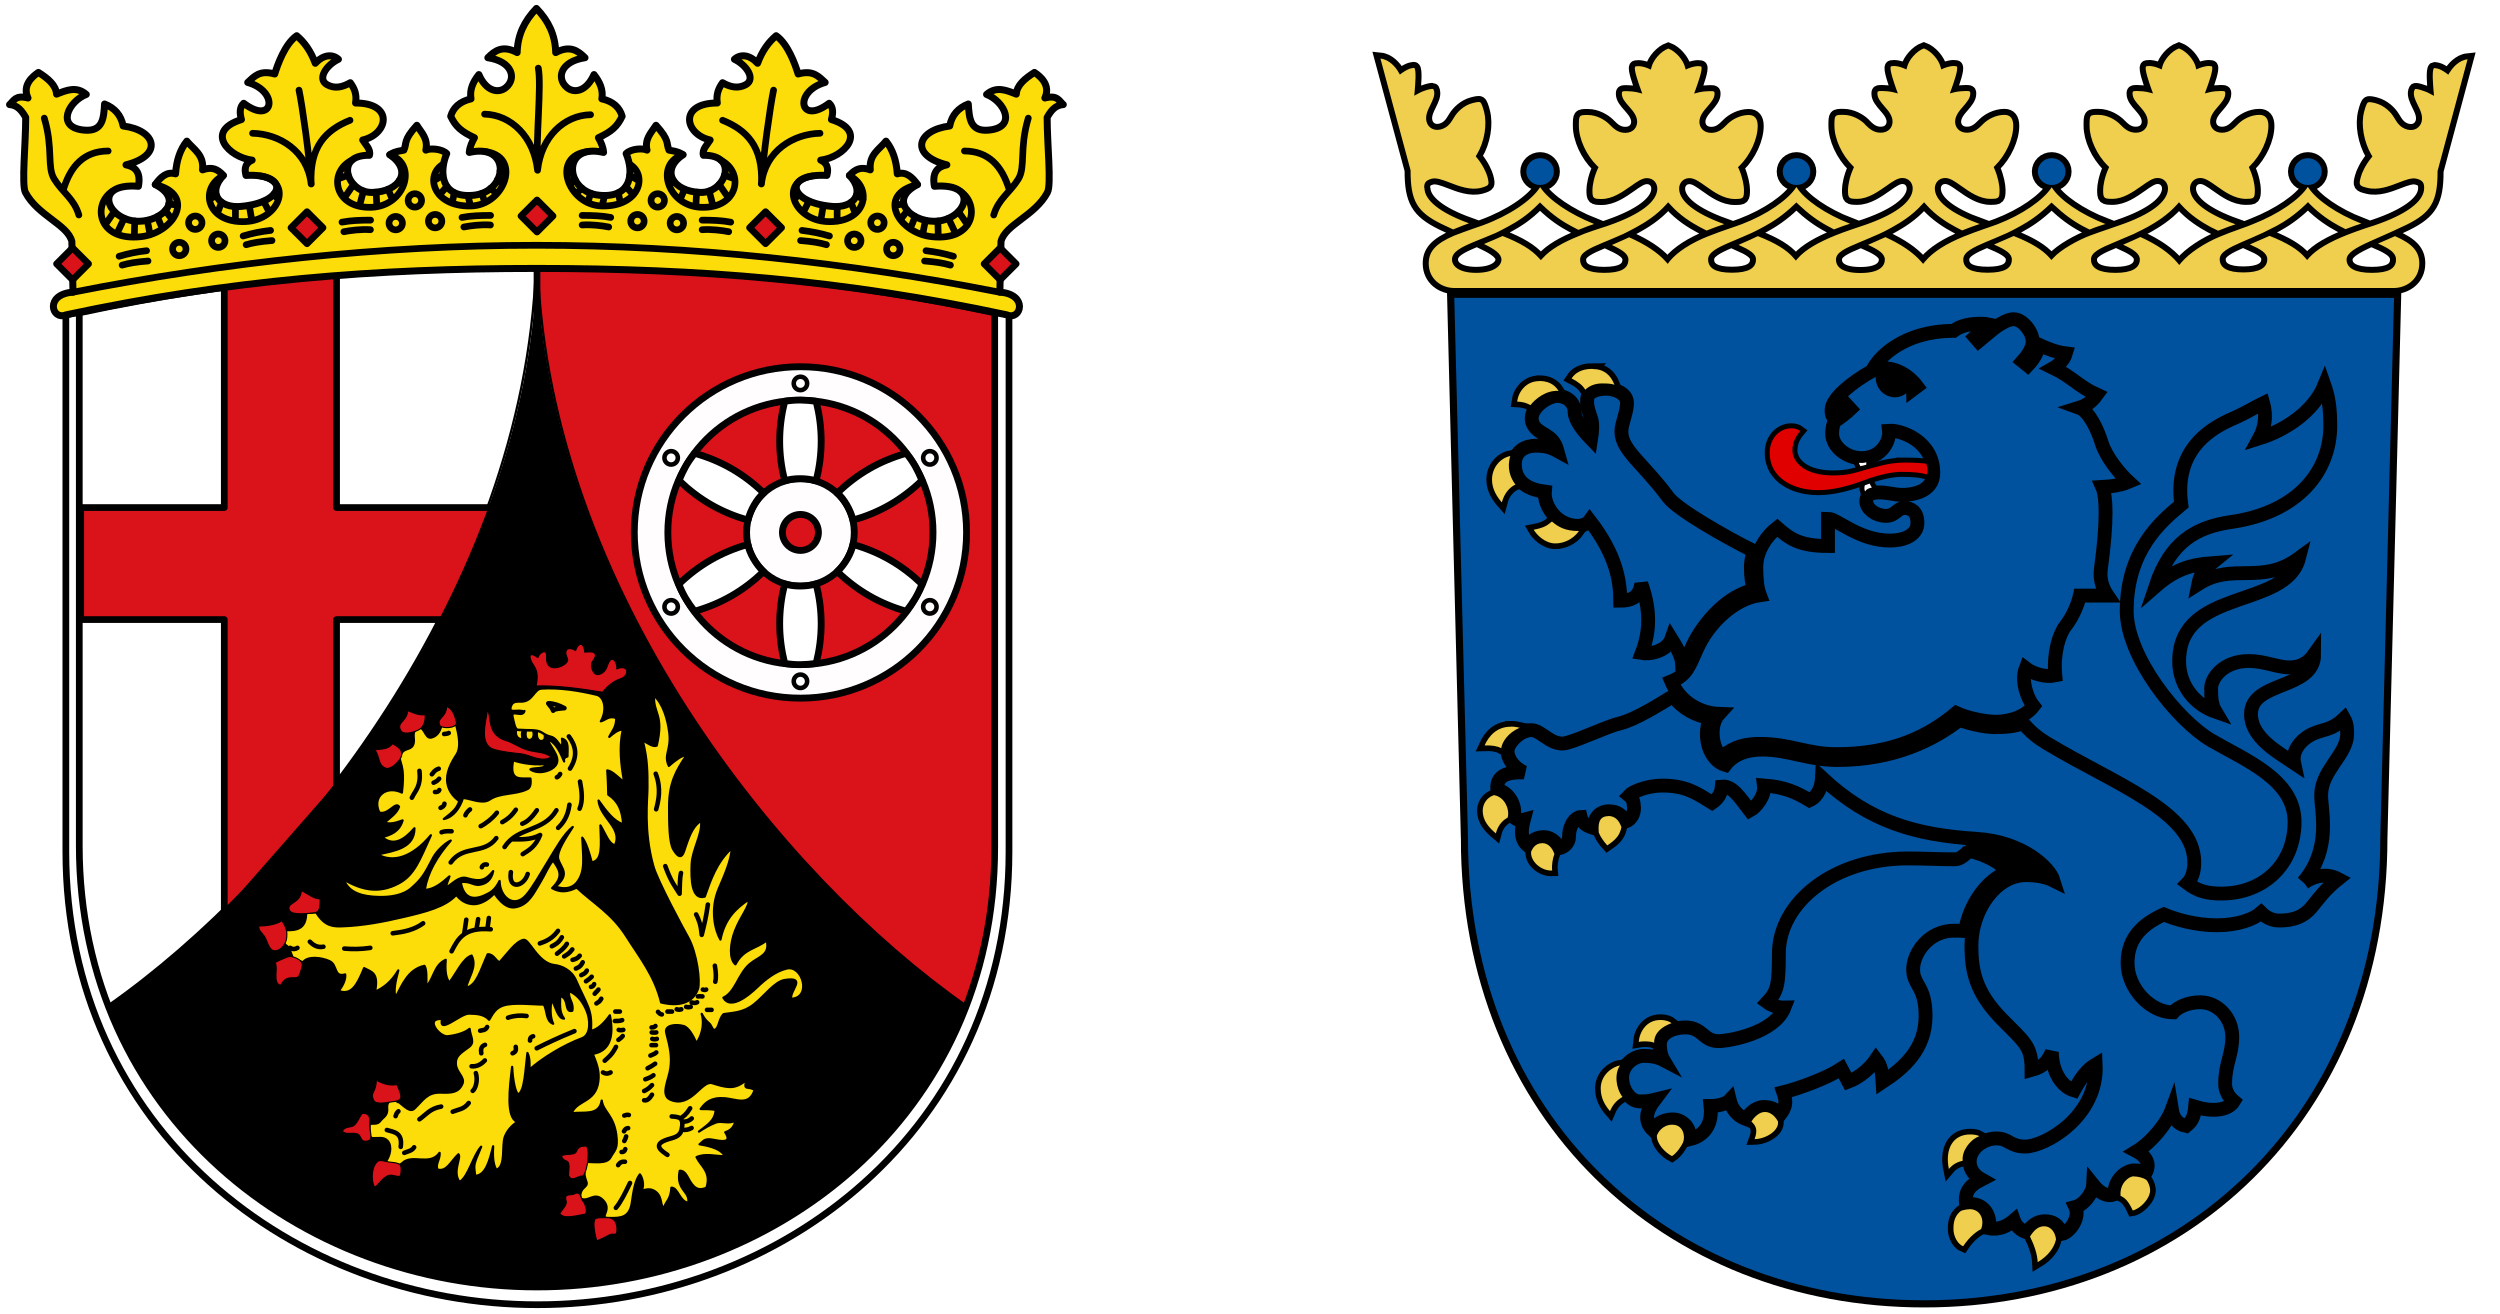<?xml version="1.0" encoding="UTF-8"?><svg id="a" xmlns="http://www.w3.org/2000/svg" width="175" height="92" xmlns:xlink="http://www.w3.org/1999/xlink" viewBox="0 0 175 92"><defs><style>.i,.j,.k,.l,.m,.n,.o,.p,.q,.r,.s,.t,.u,.v,.w,.x,.y,.z,.aa,.ab,.ac{stroke:#000;}.i,.k,.l,.m,.n,.o,.r,.s,.t,.ad,.y,.aa,.ac{stroke-linejoin:round;}.i,.k,.l,.m,.n,.o,.r,.s,.t,.ad,.aa,.ac{stroke-linecap:round;}.i,.ae,.ad{fill:#fcdd09;}.i,.ab,.ac{stroke-width:.16px;}.j,.n,.af,.o,.y,.ac{fill:#fff;}.j,.x{stroke-width:.7px;}.k{stroke-width:.32px;}.k,.l,.ag,.t,.z,.aa{fill:none;}.k,.m,.o,.t{isolation:isolate;opacity:.99;}.l{stroke-width:.32px;}.m,.n,.o{stroke-width:.48px;}.m,.r,.s,.ab{fill:#da121a;}.ah,.q,.w{fill:#efcf4d;}.ai,.u{fill:url(#d);}.p{stroke-width:1px;}.p,.v,.aj{fill:#00529f;}.q{stroke-width:.79px;}.r,.ae{stroke-width:.08px;}.s,.t,.y,.z,.aa{stroke-width:.47px;}.ae{stroke:#000002;}.ae,.z,.ab{stroke-miterlimit:4.27;}.u{stroke-width:.97px;}.v,.w{stroke-width:.84px;}.ad{stroke:#000100;stroke-width:.49px;}.x,.ak{fill:#e10000;}</style><pattern id="d" x="0" y="0" width="360" height="76.78" patternTransform="translate(-6762.78 -6864.52) scale(.18)" patternUnits="userSpaceOnUse" viewBox="0 0 360 76.78"><rect class="ag" width="360" height="76.78"/><path class="ak" d="M0,76.78h359.99v-38.39H0v38.39Z"/><path class="af" d="M0,38.39h359.99V0H0v38.39Z"/></pattern></defs><path class="y" d="M4.61,22.04v37.59c0,19.39,15.93,31.7,33.01,31.7s33.01-12.31,33.01-31.7V22.04c-11.38-2.44-21.62-3.25-33.01-3.25s-21.62.81-33.01,3.25h0Z"/><path class="ac" d="M37.51,18.75c-.86,22.47-16.93,42.54-29.98,51.66-1.26-3.53-1.98-7.07-1.98-11.2V21.9c10.57-2.32,21.34-3.09,31.96-3.16Z"/><path class="ab" d="M37.64,18.75c.86,22.47,16.96,42.54,30.01,51.66,1.26-3.53,1.98-7.07,1.98-11.2V21.9c-10.57-2.32-21.37-3.09-32-3.16h0Z"/><path class="aa" d="M5.55,21.9v37.3c0,18.83,15.47,30.89,32.04,30.89s32.04-11.95,32.04-30.78V21.9c-11.05-2.37-20.99-3.16-32.04-3.16s-20.99.79-32.04,3.16Z"/><ellipse class="o" cx="56.03" cy="37.27" rx="11.63" ry="11.6"/><ellipse class="m" cx="56.03" cy="37.27" rx="9.28" ry="9.25"/><ellipse class="o" cx="56.03" cy="37.27" rx="3.77" ry="3.76"/><circle class="m" cx="56.03" cy="37.27" r="1.26"/><path class="n" d="M54.93,33.66c-.47-1.88-.47-3.68,0-5.57.85-.13,1.39-.1,2.2,0,.47,1.88.47,3.68,0,5.57-.69-.21-1.62-.2-2.2,0ZM54.93,40.87c-.47,1.88-.47,3.68,0,5.57.85.13,1.39.1,2.2,0,.47-1.88.47-3.68,0-5.57-.69.21-1.62.2-2.2,0ZM58.61,34.51c1.4-1.35,2.96-2.25,4.83-2.78.54.67.78,1.15,1.1,1.9-1.4,1.35-2.96,2.25-4.83,2.78-.16-.7-.63-1.5-1.1-1.9ZM52.35,38.11c-1.87.53-3.44,1.44-4.83,2.78.31.8.61,1.25,1.1,1.9,1.87-.53,3.44-1.44,4.83-2.78-.53-.49-.99-1.3-1.1-1.9ZM59.71,38.11c1.87.53,3.44,1.44,4.83,2.78-.31.8-.61,1.25-1.1,1.9-1.87-.53-3.44-1.44-4.83-2.78.53-.49.99-1.3,1.1-1.9ZM53.46,34.51c-1.4-1.35-2.96-2.25-4.83-2.78-.54.67-.78,1.15-1.1,1.9,1.4,1.35,2.96,2.25,4.83,2.78.16-.7.63-1.5,1.1-1.9Z"/><circle class="k" cx="56.03" cy="26.84" r=".47"/><circle class="k" cx="56.03" cy="47.69" r=".47"/><circle class="k" cx="65.09" cy="32.05" r=".47"/><circle class="k" cx="46.98" cy="42.48" r=".47"/><circle class="k" cx="65.09" cy="42.48" r=".47"/><circle class="k" cx="46.98" cy="32.05" r=".47"/><path class="s" d="M15.7,18.61v16.92H5.65v7.84h10.05v20.74l7.86-8.96v-11.78h7.7c1.6-2.07,2.81-4.58,3.3-7.84h-11v-16.92h-7.86Z"/><path d="M7.53,70.41c13.05-9.12,29.2-29.19,30.06-51.66.86,22.47,17.01,42.54,30.06,51.66-4.89,12.6-17.43,19.69-30.06,19.69s-24.62-6.43-30.06-19.69Z"/><path class="r" d="M37.38,46.61c-.37-.5-.46-1.11.27-.58.11-.36.66-.67.61-.08-.04.53.18.83.63.79.36-.03.97-.32.82-.66-.32-.7.16-.82.58-.54.14-.51.59-.69.64.11.44-.05,1.1-.08.54.67-.18.24.02.92.38.9.22-.01.53-.19.65-.58.34-1.05.76-.14.67.18.89-.35.88.49.29.69-.58.19-.98.58-1.28.95-1.69-.28-3.24-.48-4.66-.44.09-.36.17-.99-.15-1.41h0Z"/><path class="i" d="M36.69,49.83c-.38-.25-1.17.22-.91-.44.13-.33.44-.27.76-.28.75-.03.85-.88,1.36-.91,1.28-.08,2.6.13,3.86.43.55.13.76,1.06.3,1.86.35-.09.54-.42,1.08-.23,0,.68-.3.92-.49,1.32.3-.26.6-.5.95-.52-.28,1.28-.11,2.53.09,3.7-.34-.26-.84-.8-1.18-.83.06.89.06,1.38.07,1.69.71.48.98,1.1,1.04,2.08-.64-.19-1.18-.9-1.72-1.66.12,1.22,1.69,1.92,1.16,3.12-.43-.02-.7-.85-1.03-1.38.05,1.46.16,2.46-.61,2.59-.17-.65-.39-1.39-.66-1.73.05,1.3.26,2.38-.4,3.16-.39.46-.97.44-1.47.26,1.02-.88.42-1.23.19-1.9-.17-.51.56-1.56,1.01-2.27-.61.47-1.21,1.56-1.7,2.36-.59.95-1.12,1.92-1.58,2.43-.84.94-1.83.12-1.84-1.01-.31.63-.63.82-1.04,1-.82.38-1.49.21-1.68-.92.59-.1.87.21,1.24.19.52-.04.92-.35,1.03-.96-.54.66-.89.77-1.85.49-.53-.16-.98.39-1.44.66,0-.22.13-.51.23-.78-.51.46-1.12.95-1.73.94.2-1.22.84-2.32,1.82-3.45-.4.18-1,.75-1.23,1.2-.62,1.2-.8,1.49-1.51,2.12-.59.53-1.51.65-2.29.63-1.13-.02-2.12-.28-2.46-1.22,1.18.68,2.39,1.04,3.84.27,1.12-.59,1.48-1.67,2.26-3.37-1.3,1.56-2.66,1.96-3.73,1.34,1.18-.26,2.58-.44,2.58-1.83-.73.84-1.48,1.29-2.26.62.6-.17,1.19-.37,1.43-1.17-.44.16-.88.3-1.26.15.39-.35.87-.66,1.01-1.11-.25-.39-.75.61-1.38.41-.54-1.15.52-1.93,1.58-1.4.26-2.08-.27-2.07-.11-2.57.19-.6.69-.37.88-.74.23-.45-.21-.92.37-1.19.44-.21.48.75.91.65.35-.08.62-.35.72-.88.4.09.67.05,1.03-.02.22.83.34,1.61.03,2.09-.37.57-.76,1.27-.64,2.01.11.65.55,1.05.83,1.24-.15.51-.46.78-1.08,1.26.68-.14,1.12-.78,1.34-1.48.65.08,1.37.46,1.88.11.69-.47,1.83-.34,2.57-.7.21-.07.33-.27.27-.76-.65-.04-1.52.26-1.21-1.28.7.23,1.45.32,2.19.27.19.37-.78.23-.98.37.43.31,1.09.19,1.47-.03.97-.58-.04-1.41-.27-2.06.57.14.93.98,1.16,1.53-.05-.17.02-.29.23-.35,0-.56.12-1.08-.38-1.24.05.3.02.64-.08.52-.19-.22-.37-.6-.73-.67-.21-.04-.43-.17-.6-.28-.36-.24-.96-.14-1.68-.2-.2-.02-.27-.46-.37-.9-.13-.56.71.09.83-.41h0Z"/><path class="i" d="M22.15,63.89c.6.96,1.19.97,1.79.95,1.48-.05,2.93-.33,4.28-.65,1.59-.37,2.95-.71,3.72-1.55.4.5.79.63,1.2.65.5.02,1.09-.34,1.46-.76.42.59.88,1.09,1.51.97.92-.18,1.26-1.02,1.71-1.74.32-.52.6-1.23.9-1.52.4.6.81,1.07-.07,1.93.58.32,1.07.27,1.72-.04,1.19,1.11,2.46,1.81,3.47,3.4.93,1.47,1.99,2.78,2.44,4.64,1.32.32,2.24-.02,2.57-.93.18-.5-.06-2.52-.69-3.64-.29-.51-2.15-3.95-2.43-4.97-.7-2.51-.41-4.65-.41-5.47,0-1.11.01-2-.34-3.35.37.23.76.5.99.38.52-2.21-.26-2.21-.19-3.51.65.6.95,1.67,1.07,2.59.16,1.24-.41,1.54-.03,2.34.46-.4.89-.73,1.25-.76-.73,1.08-1.23,1.94-1.23,3.6,0,1.11,0,2.54.3,3.02.57.95.72.18.84-.17.34-1.05.63-1.55,1.09-1.84.14.85-.6,1.99-.65,3.01-.05,1.09,0,2.55.91,2.29.41-1.16.82-2.4,1.9-3.4-.04.84-.5,1.89-.91,2.84-.62,1.45-.27,2.92.11,3.57.3-1.48,1.09-2.19,1.96-2.79.16.35-.55,1.17-.93,2.16-.36.91-.42,1.99.02,2.36.58-1.12,1.48-1.08,2.19-1.68.27,1.06-.59,1.15-1.19,1.67-.81.7-.99,1.95-1.84,2.35.48.86,1.72-.12,2.35-.73.58-.56,1.31-1.14,2.1-1.32,1.09-.24,1.76,2.05.3,2.13-.17-.54,1.14-1.57-.45-1.32-.72.11-1.43,1.13-2.15,1.69-.76.62-1.48.59-2.13.7-.36.32-.32,1.09-.67,1.1-.14,0-.19-.33-.37-.47-.18-.15-.35-.35-.5-.65.24.83-.07,1.64-.37,2.05-.22-.5-.55-1.11-.91-1.2-.58-.15-1.34-.05-1.2.48.3,1.13.39,1.7.29,2.46-.1.8-.72,1.89-.02,2.21,1.45.65,2.2-1.38,2.94-1.15.43.13.79.26,1.25.27.41.01.79-.18,1.15-.5-.02.22-.19.53.08.55.23.02.37.08.5.15-.38,1.17-1.28.66-2.08.59-.99-.08-1.38.31-1.7.75.35,0,.7,0,1.05.06-.05.81-.67,1.11-1.17,1.52.38-.25.77-.48,1.17-.63.42-.16.96.14,1.38-.15-.06.41-.28.69-.71.83.54.82-.36.62-.88.52-.61-.12-.67.15-.92.32.89.14,1.56.38,1.77.84-.66,0-1.36-.22-1.98.06.3.64,1.06,1.04.69,2.15-.42.15-.75.2-1.15-.46-.19-.32-.36-.77-.72-.73-.27,1.38.74,1.4.6,2.23-.6-.05-.72-1.06-1.18-1.05-.04.82-.38.95-.49,1.35-.35.05-.08-.7-.65-1.09-.34-.23-.64-.14-.96-.04.25-.41.01-1.03-.11-1.15-.34.42-.46,1.29-.55,1.92-.15,1.09-.73,1.15-1.58,1.13-.85.02.25-.52-.44-1.24-.64-.66-1.03.21-1.6-.14-.07-.85.6-.73.42-1.18-.23-.59-.11-.9-.08-1.37.66,0,1.52.16,1.77-.31.28-.52.54-.56.41-1.57-.18-1.39-.93-1.65-1.02-2.41-.17,1.11-1.28.77-2.1.89.32-.93,1.67-.74,1.86-2.22.1-.73-.12-1.27-.39-1.94,1.15-.18,1.51-1.14,1.2-2.7-.39.55-.87,1.02-1.33,1.09.12-1.49-.28-1.78-1.05-3.55-.31-.7-1.01-1-1.48-1.05-1.19-.12-1.78-1.85-2.18-1.77-.56.11-1.15,1-1.68,1.57-.26-.07-.41-.58-.83-.56-.51,1.11-.75,2.18-1.52,2.35.15-.74.8-1.47.39-2.26-.61.2-1.05,1.24-1.56,1.9-.19-.29-.33-.69-.25-1.6-.82.36-.81,1.31-1.37,1.89.03-.56.04-1.26-.12-1.47-1.14.25-1.55,1.32-2.02,2.22-.16-.45-.02-1.14.19-1.9-.46.78-1.02,1.23-1.63,1.49.27-1.35-.25-1.37-.76-1.65-.5,1.22-.89,1.92-1.78,1.6.28-.37.5-.82.45-1.16-.82.24-.52-.67-1.1-.93-.54-.25-1.53-.38-1.85.08l-.69-.24c-.17-.37-.24-.91-.61-.99l.08-1.02c.73.01,1.43-.03,1.44-1.2l.75-.05Z"/><path class="i" d="M27.86,77.15c-.47-.37-.81,0-.76.4.06.54-.27.64-.46.89-.23.31-.47.17-.76.24-.06.55-.07.98.23.99.36.02.75-.11,1.02.19.35.39.15,1.09-.14,1.47.35.27.86.39,1.18.08.69-.66,1.91.25,2.6-.71.02.13-.03.36-.09.52-.06.18-.15.38-.07.64.65.22.96-.58,1.48-1.06.22.23-.46,1.24.08,1.94.62-.35.96-1.88,1.51-2.47-.62,1.45-.49,1.24-.42,2.04.75-.02,1.02-1.09,1.26-2.07-.07.99.08,1.44.23,1.65.69-.26.35-1.72.6-2.34.18-.44.46-.74.86-1.02-.8-.3-.53-2.39-.36-3.85.01.42.13,1.67.41,1.92.48-.14.52-1.81.66-2.89.2.39.13.92.15,1.16.83-.76,2.39-1.72,3.67-2.19.66-.25.57-1.34.33-1.91-.25-.59-.57-1.09-1.22-1.4-.13.53.34.8.21,1.38-.58.17-.19-.88-.85-1.03.01.53-.1,1.09.27,1.58-.43.02-.61-.9-.87-1.36-.09.55-.13,1.22.11,1.72-.51-.19-.41-.88-.64-1.34-.78,0-2.13-.18-2.87.07-.52.18-.71.55-.97.99-.37-.41-.92-.42-1.42-.43-.61,0-2.15,1.51-1.87.38-1.26-.1-.21,1.26.38,1.21.59-.06,1.23-.25,1.54-.52.06.56.4.94-.05,1.27-.58.43-.96.63-.91,1.22.05.58.65.9.46,1.35-.28.65-.8.64-1.54.62-.94-.02-1.2.53-1.82,1.12-.3.28-.64-.1-1.12-.48h0Z"/><path class="r" d="M29.77,50.04c.02.65-.23.95-.52,1.08-.35.16-1.03.36-1.21,0-.29-.58.44-.59.5-1.38.41.17.77.34,1.23.29h0Z"/><path class="l" d="M37.57,73.38c.74-.37,1.49-.73,2.64-1.2M37.1,72.84c0-.23.11-.27.22-.3M35.88,73.73c.29-.12.23-.29.22-.45M35.56,71.24c.43-.15.87-.18,1.3-.12M33.61,72.15c.17-.05.37-.01.49-.26M33.69,73.73c-.04-.26-.02-.49.26-.59M33.01,74.64c.37.03.67-.13.93-.41M33.09,76.36c.19-.14.38-.72.22-1.24M31.69,77.82c.38-.16.79-.16,1.12-.61M27.69,78.13c.04-.11.06-.22.2-.34M29.36,78.35c.46-.32.73-.75,1.52-.89M28.3,80.7c.25-.11.54-.14.69-.39M27.08,79.1c.51.15,1.11.18.97,1.18M39.82,51.55c.46.62.67,1.32.08,2.25M38.38,49.24c.11.17.27.29.34.51.08-.13.45-.15.79-.18-.37-.2-.75-.34-1.12-.34h0ZM31.61,58.19c-.36-.02-.57.01-.7.07M32.9,56.66c-.13.11-.26.24-.32.41M34.78,56.89c-.29.39-.84.81-1.13.94M36.11,56.68c-.32.47-.63.69-.95.87M37.58,56.72c-.37.54-.69.82-1.02.94M39.86,56.33c-.11.82-.42,1.26-.79,1.62M39.21,54.18c-.06.11-.13.19-.23.23M40.6,54.71c.14.72.2,1.39-.03,1.9M33.73,60.71c.01-.1.16-.24.35-.19M35.76,61.05c-.19,1.27.91,1.02,1.18.13M35.8,58.75c.67,0,1.34.06,2.01-.3-.34.84-.79,1.06-1.22,1.34M35.32,59.29c.92-1.43,2.73-1.03,3.63-2.57M31.55,60.37c.9-1.26,2.34-.52,3.19-1.7M30.84,56.55c.12-.06.26-.12.27-.29M30.75,55.3c-.04.11-.15.15-.3.14M30.35,54.79c.13-.06.26-.11.39-.28M31.09,51.38c.12-.01.24-.02.32-.07M30.23,54.2c.13-.14.18-.29.48-.39M29.36,53.96c.13,1.07-.28,1.36-.53,1.88"/><path class="ae" d="M36.15,51.13c-.04.44.16.56.39.58-.04-.21-.08-.38.02-.55l-.41-.03Z"/><path class="r" d="M34.12,49.64c.32.57-.08,1.78,1.31,2.2.44.13.91.46,1.4.63.6.21,1.28.13,1.76.52-.7.42-1.46-.14-2.11-.22-.64-.07-1.29-.13-1.9-.31-1.08-.32-.56-1.95-.45-2.82ZM27.47,52.06c.73.34.73.71.58.99-.18.34-.74.88-1.09.71-.54-.27-.33-.72-.72-1.27.47-.08.93-.02,1.23-.43h0ZM31.96,50.59c-.04.43-.99.4-1.16.22-.29-.58.44-.53.46-1.36.53.21.62.87.7,1.14h0ZM22.41,62.91c.02.65-.06.94-.38.98-.45.06-1.59.2-1.76-.15-.29-.58.8-.47.82-1.4.41.17.87.61,1.33.57h0ZM19.73,64.44c.37.53.37.87.34,1.19-.05.49-.43.93-.82.93-.45,0-.54-.73-.74-1.01-.22-.32-.39-.36-.4-.73.53,0,1.26-.1,1.63-.38ZM19.26,67.37c.55-.26.93-.47,1.16-.41.27.07.63.2.73.49.06.17-.12.59-.16.73-.17.62-.83-.18-1.35.8-.59-.18-.15-1.15-.38-1.61h0ZM27.79,75.92c.2.55.59,1.1-.18,1.18-.45.05-1.27.28-1.45-.07-.29-.58.16-.49.18-1.42.62.33,1.02.38,1.45.31ZM25.38,77.93c.34-.02.56.18.51.62-.07.57.28,1.21-.11,1.31-.61.16-.44-.36-.76-.48-.36-.14-.84.1-1.06-.21.24-.38.61-.2.85-.42.25-.23.36-.62.56-.82h0ZM26.23,83.12c-.33-.6-.17-1.6.25-1.85.16-.1.59.05.74.07.77.09.96.06.83.92-.05.22-.51-.03-.77.01-.45.07-.77.68-1.06.85ZM41.07,80.21c.3.65-.1,2.12-.28,2.11-.35-.02-.76.46-.98-.01-.06-.12.08-.57-.01-.88-.08-.26-.37-.09-.5-.52.28-.19.93-.01,1.04-.3.17-.45.49-.36.73-.39h0ZM40.24,83.56c.4-.24.46.42.55.5.22.21.38.92.13.94-.57.09-1.48.38-1.74-.06.24-.38.54-.6.44-.91-.16-.54.38-.32.62-.47h0ZM41.66,85.33c.13-.14.65-.08.8-.09.73-.05.77.67.71,1.04-.05.22-.3.04-.53.17-.4.23-.86.41-.86.41-.08-.18-.34-1.29-.12-1.53h0Z"/><path class="l" d="M48.41,78.96c-.2.12-.43.16-.69.12M48.42,78.29c-.22.22-.45.22-.67.24M48.31,77.58c-.27.44-.46.56-.68.71M44.1,82.81c-.33.69-.66,1.36-.99,1.74M49.43,69.27c-.08.05-.15.02-.23,0M49.81,70.69h-.32M49.17,69.75c-.13-.02-.22-.01-.32,0M48.8,70.16c-.15.08-.27.04-.39.01M48.35,70.48c-.09.02-.19.05-.32,0M47.69,70.65c-.13.05-.22.03-.32,0M47.04,70.81h-.32M46.33,71.01c-.09,0-.18-.07-.27-.18M45.88,71.82c-.06.07-.14.1-.27.1M45.94,72.27c-.16.03-.23,0-.32,0M45.98,72.72c-.11.04-.21.04-.32,0M45.92,73.16h-.32M45.94,73.67c-.1.11-.27.15-.41.22M45.86,74.46c-.18.13-.36.24-.53.32M45.74,75.27c-.16.12-.35.21-.57.28M45.64,75.96c-.21.23-.39.34-.55.41M45.64,76.63c-.16.26-.34.44-.55.39M43.75,81.32c-.2-.02-.36.04-.48.24M43.77,80.44c-.05.17-.14.21-.26.2M43.83,79.55c-.04.16-.09.24-.13.32M43.97,78.97c-.11,0-.21.05-.29.22M44.02,78.05c-.13-.04-.22.01-.32.04M43.12,73.28c-.3.59-.54.73-.79.97M42.74,75.07c-.21.12-.38.09-.53,0M43.59,72.52c-.08.11-.19.19-.3.27M43.63,72.09c-.13.04-.23.03-.32,0M43.55,71.41c-.17.07-.34.06-.51.06M43.39,70.81h-.32M42.09,69.91c-.11.22-.23.25-.34.33M41.89,69.27c-.07.11-.19.19-.26.29M41.59,68.89c-.04.1-.1.17-.22.19M41.42,68.37c-.18.18-.29.25-.4.32M41.08,67.94c-.13.25-.26.23-.39.32M40.79,67.36c-.16.33-.32.36-.48.44M20.82,66.35c-.14.09-.3.13-.51,0M40.58,66.9c-.14.19-.32.25-.5.29M40.06,66.46c-.22.3-.39.37-.57.49M39.68,66.07c-.23.37-.5.53-.69.69M38.63,66.24c.23-.12.46-.22.7-.63M37.79,66.04c.45-.15.89-.36,1.27-.88M47.02,78.15c.5.04.89.04.69.93-.12.52-.59.55-1.01.69-1.1.37-.33.83.02,1.07M50.04,67.6c.09.53.09.89.03,1.12M48.73,64.01c.17.33.33.7.39,1.43.15-.61.31-1.22.43-2.12M46.57,60.63c.41,1.13.69,1.42,1,1.93.02-.5.01-1.08.1-1.45M45.9,54.16c.4,1.05.19,1.9.03,2.49M24.1,66.4c.57.05,1.17.05,1.82-.05M34.22,64.26l-.1.77M33.47,64.34l-.12.73M32.64,64.38l-.15,1.02M31.61,66.59c.44-.85.85-1.7,2.74-1.54M27.49,65.33c.77-.09,1.51-.24,2.13-.7M21.69,65.92c.29.3.6.42.95.35"/><path class="ae" d="M36.85,51.16c-.06.31-.02.65.27.59.21-.05.23-.36.17-.58h-.44ZM37.63,51.22c-.06.31.05.66.29.61.21-.04.19-.21.17-.39-.13-.1-.31-.2-.46-.23h0Z"/><path class="ad" d="M70.48,22.04c1,.43,1.52-1.44-.49-1.59l.08-3.55c.29-1.18,2.39-1.8,3.25-3.43.29-.55-.02-3.35-.02-5.25.26-.46.56-.86,1.13-.9-.3-.26-.4-.69-1.29-.46.42-.9-.31-1.52-.73-1.79-.67.43-1.23.89-1.27,1.52-.69-.27-1.39-.58-2.08.02,1.25.48,2.18,2.32.13,2.5-1.29.11-1.34-.83-1.41-1.83-.68.27-1.15.75-1.3,1.54-2.32.29-2.82,2.06-.2,2.72-.66.13-1.05.53-.87,1.5,3.33-.26,2.15,2.47-.04,2.45-1.64-.01-3.2-1.51-1.14-2.57-.39-.55-.83-.93-1.42-.75-.06-.91-.31-1.69-.79-2.29-.47.59-1.21.94-1.1,2.01-.63-.23-1.03-.08-1.46.39,1.14,1.2.32,2.31-1.22,2.17-3.16-.28-3.38-2.34-.36-2.17.04-.19.22-.77-.43-1.07,1.62-.19,3.36-2.02.75-2.84.13-.47.13-.88-.16-1.14-2.1,1.59-2.5-.84-.28-1.46-.45-.41-.84-.89-1.89-.59-.2-.65-.71-2.1-1.54-2.68-.53.45-.98,1.06-1.3,1.93-.55-.6-1.19-.67-1.62-.28.83.39,1.52,1.38.79,1.78-.54.29-1.08.17-1.62-.14-.28.39-.46.81-.37,1.42-2.72,0-2.29,2.19-.5,2.59-.18.3-.59.67-.47,1.07,2.52-.04,1.55,2.65-.2,2.6-1.96-.06-2.84-1.56-1.22-2.64-.2-.11-.29-.21-.99-.32-.22-.52.07-.65-.91-1.74-.32.51-.81.93-.63,1.74-.27-.15-1.12-.11-1.46.24.55,1.31.41,3.13-1.86,2.92-2.46-.22-2.68-3.69.28-3-.03-.39-.18-.71-.36-1.03.92-.43,1.32-.78,1.66-1.5-.17-.61-.62-1.04-1.42-1.22.11-.62-.14-1.18-.55-1.7-.54,1.21-1.4,1.32-1.89.91-.76-.64-.47-1.83,1.26-2.09-.5-.49-1.04-.9-2.05-.36-.03-1.23-.5-2.21-1.35-3.09-.85.89-1.32,1.86-1.35,3.09-1.01-.54-1.56-.14-2.05.36,1.73.26,2.02,1.46,1.26,2.09-.49.41-1.36.31-1.89-.91-.42.52-.66,1.07-.55,1.7-.8.19-1.25.62-1.42,1.22.34.72.74,1.07,1.66,1.5-.17.31-.33.64-.36,1.03,2.95-.69,2.74,2.78.28,3-2.27.21-2.41-1.61-1.86-2.92-.33-.34-1.19-.39-1.46-.24.17-.81-.31-1.22-.63-1.74-.98,1.08-.68,1.22-.91,1.74-.7.11-.79.21-.99.32,1.62,1.09.74,2.59-1.22,2.64-1.75.05-2.72-2.64-.2-2.6.12-.4-.29-.77-.47-1.07,1.78-.4,2.22-2.59-.5-2.59.1-.61-.08-1.02-.37-1.42-.54.31-1.08.44-1.62.14-.73-.4-.04-1.39.79-1.78-.43-.39-1.07-.32-1.62.28-.32-.87-.77-1.48-1.3-1.93-.83.58-1.34,2.03-1.54,2.68-1.06-.3-1.44.18-1.89.59,2.22.62,1.82,3.05-.28,1.46-.29.26-.29.67-.16,1.14-2.61.82-.87,2.65.75,2.84-.66.29-.47.87-.43,1.07,3.03-.17,2.81,1.89-.36,2.17-1.54.14-2.36-.97-1.22-2.17-.43-.47-.83-.62-1.46-.39.11-1.07-.63-1.43-1.1-2.01-.48.6-.73,1.37-.79,2.29-.6-.18-1.03.2-1.42.75,2.05,1.06.5,2.55-1.14,2.57-2.19.02-3.37-2.71-.04-2.45.18-.97-.21-1.37-.87-1.5,2.63-.66,2.12-2.43-.2-2.72-.15-.79-.62-1.27-1.3-1.54-.06,1-.12,1.94-1.41,1.83-2.05-.17-1.12-2.02.13-2.5-.69-.6-1.39-.29-2.08-.02-.04-.63-.6-1.1-1.27-1.52-.42.28-1.15.9-.73,1.79-.89-.23-.99.2-1.29.46.57.04.87.45,1.13.9,0,1.9-.3,4.71-.02,5.25.86,1.63,2.96,2.25,3.25,3.43l.08,3.55c-2.01.15-1.49,2.01-.49,1.59,11.38-2.44,21.62-3.25,32.93-3.25s21.55.81,32.93,3.25h0Z"/><path class="s" d="M37.59,16.24l-1.12-1.12,1.12-1.12,1.12,1.12-1.12,1.12ZM21.49,17.06l-1.12-1.12,1.12-1.12,1.12,1.12-1.12,1.12ZM5.08,19.59l-1.12-1.12,1.12-1.12,1.12,1.12-1.12,1.12ZM53.59,17.06l1.12-1.12-1.12-1.12-1.12,1.12,1.12,1.12ZM70.01,19.59l1.12-1.12-1.12-1.12-1.12,1.12,1.12,1.12Z"/><path class="t" d="M59.33,16.85c0,.26.21.47.47.47h0c.26,0,.47-.21.47-.47h0c0-.26-.21-.47-.47-.47h0c-.26,0-.47.21-.47.47h0ZM62.06,17.43c0,.26.21.47.47.47h0c.26,0,.47-.21.47-.47h0c0-.26-.21-.47-.47-.47h0c-.26,0-.47.21-.47.47h0s0,0,0,0ZM60.95,15.59c0,.26.21.47.47.47h0c.26,0,.47-.21.47-.47h0c0-.26-.21-.47-.47-.47h0c-.26,0-.47.21-.47.47h0ZM44.15,15.48c0,.26.21.47.47.47h0c.26,0,.47-.21.47-.47h0c0-.26-.21-.47-.47-.47h0c-.26,0-.47.21-.47.47h0s0,0,0,0ZM46.91,15.62c0,.26.21.47.47.47h0c.26,0,.47-.21.47-.47h0c0-.26-.21-.47-.47-.47h0c-.26,0-.47.21-.47.47h0ZM45.57,14.03c0,.26.21.47.47.47h0c.26,0,.47-.21.47-.47h0c0-.26-.21-.47-.47-.47h0c-.26,0-.47.21-.47.47h0ZM15.75,16.85c0,.26-.21.47-.47.47h0c-.26,0-.47-.21-.47-.47h0c0-.26.21-.47.47-.47h0c.26,0,.47.21.47.47ZM13.02,17.43c0,.26-.21.47-.47.47h0c-.26,0-.47-.21-.47-.47,0-.26.21-.47.47-.47h0c.26,0,.47.21.47.47h0s0,0,0,0ZM14.14,15.59c0,.26-.21.47-.47.47h0c-.26,0-.47-.21-.47-.47,0-.26.21-.47.47-.47h0c.26,0,.47.21.47.47h0ZM30.93,15.48c0,.26-.21.47-.47.47-.26,0-.47-.21-.47-.47h0c0-.26.21-.47.47-.47h0c.26,0,.47.21.47.47h0ZM28.17,15.62c0,.26-.21.47-.47.47h0c-.26,0-.47-.21-.47-.47h0c0-.26.21-.47.47-.47h0c.26,0,.47.21.47.47ZM29.51,14.03c0,.26-.21.47-.47.47-.26,0-.47-.21-.47-.47h0c0-.26.21-.47.47-.47h0c.26,0,.47.21.47.47h0Z"/><path class="aa" d="M40.08,11.96l-.41.17M40.26,12.58l-.38.35M40.74,13.18l-.43.39M41.35,13.53l-.21.66M42.33,13.68s-.19.74-.19.74M43.28,13.49l.15.74M43.81,13.05l.52.6M44.08,12.27l.65.39M47.14,12.64l-.28.37M47.92,13.25l-.32.73M48.76,13.45l-.05,1.02M49.64,13.37l.28,1.06M50.34,12.91l.66.96M50.71,12.26l.73.27M55.9,13.57c.05.06-.31.38-.31.38M56.63,14.08l-.41.79M57.63,14.38l-.18,1.08M58.6,14.47v1.02M59.57,14.16l.3.79M59.94,13.68l.49.27M63.27,14.28l-.63.08M63.52,14.73l-.49.65M64.02,15.13c.09.05-.32.88-.32.88M64.78,15.42s-.2,1.02-.2,1.02M65.65,15.47l.03,1.13M66.39,15.28s.52,1.11.52,1.11M67.09,14.81s.64.93.64.93M41.34,8.03c-1.86.04-3.46,1.56-3.71,3.89M40.75,15.75c.64-.05,1.41.05,1.86.14M40.75,15.08c.69,0,1.39.02,2,.14M49.15,16.08c.64-.05,1.41.05,1.86.14M49.15,15.41c.69,0,1.39.02,2,.14M56.04,16.84c.81.06,1.37.16,1.81.29M56.14,16.13c.68.08,1.32.21,1.92.39M44.05,11.48c1.33.76.74,2.99-1.9,2.94-2.42-.04-3.65-3.55-.95-3.82M50.45,11.21c1.69.85,1.25,3.41-1.39,3.3-2.36-.1-3.24-3.05-1.26-3.68M59.45,12.29c1.69.85,1.21,3.36-1.57,3.22-2.36-.12-3.36-2.81-1.02-3.19M54.15,6.31c-.24,1.13-.72,4.58-.86,6.57M57.4,9.33c-1.86.04-3.85,1.23-4.1,3.55.13-2.66-1.08-3.8-2.72-4.46M64.72,18.27c.81.06,1.37.16,1.81.29M64.82,17.55c.68.08,1.32.21,1.92.39M67.21,13.38c1.41.93,1.04,3.52-1.99,3.19-2.35-.26-3.9-2.97-1-3.65M67.51,10.57c1.69.01,2.63,1.05,3.13,2.69M71.98,8.27c-.64,2.15-.17,3.41-.7,4.27-.6.96-1.39,1.38-1.72,2.51M35,11.96l.41.17M34.82,12.58l.38.35M34.34,13.18l.43.39M33.73,13.53l.21.66M32.75,13.68s.19.74.19.74M31.8,13.49l-.15.74M31.28,13.05l-.52.6M31,12.27l-.65.39M27.94,12.64l.28.37M27.16,13.25l.32.73M26.33,13.45l.05,1.02M25.44,13.37l-.28,1.06M24.75,12.91l-.66.96M24.37,12.26l-.73.27M19.18,13.57c-.05.06.31.38.31.38M18.45,14.08l.41.79M17.45,14.38l.18,1.08M16.48,14.47v1.02M15.51,14.16l-.3.79M15.15,13.68l-.49.27M11.81,14.28l.63.08M11.57,14.73l.49.65M11.06,15.13c-.09.05.32.88.32.88M10.31,15.42s.2,1.02.2,1.02M9.43,15.47l-.03,1.13M8.69,15.28s-.52,1.11-.52,1.11M8,14.81s-.64.93-.64.93M33.92,7.99c1.86.04,3.46,1.6,3.71,3.93M34.33,15.75c-.64-.05-1.41.05-1.86.14M34.34,15.08c-.69,0-1.39.02-2,.14M25.93,16.08c-.64-.05-1.41.05-1.86.14M25.94,15.41c-.69,0-1.39.02-2,.14M19.04,16.84c-.81.06-1.37.16-1.81.29M18.94,16.13c-.65.07-1.29.2-1.92.39M31.04,11.48c-1.33.76-.74,2.99,1.9,2.94,2.42-.04,3.65-3.55.95-3.82M24.63,11.21c-1.69.85-1.25,3.41,1.39,3.3,2.36-.1,3.24-3.05,1.26-3.68M15.63,12.29c-1.69.85-1.21,3.36,1.57,3.22,2.36-.12,3.36-2.81,1.02-3.19M20.93,6.31c.24,1.13.72,4.58.86,6.57M17.68,9.33c1.86.04,3.85,1.23,4.1,3.55-.13-2.66,1.08-3.8,2.72-4.46M10.36,18.27c-.81.06-1.37.16-1.81.29M10.26,17.55c-.65.07-1.29.2-1.92.39M7.87,13.38c-1.41.93-1.04,3.52,1.99,3.19,2.35-.26,3.9-2.97,1-3.65M7.57,10.57c-1.69.01-2.63,1.05-3.13,2.69M3.1,8.27c.64,2.15.17,3.41.7,4.27.6.96,1.39,1.38,1.72,2.51M37.68,4.77c.24,1.13-.19,5.13-.05,7.11M69.99,20.46c-10.59-2.09-21.61-3.29-32.45-3.29s-21.86,1.2-32.45,3.29"/><path class="z" d="M37.59,18.9v4.89"/><path class="w" d="M171.49,5.04l-.11.19-.17-.13c-.22-.16-.47-.28-.58-.3-.18-.04-.23-.04-.25-.03-.16.13-.06,1.23-.03,1.59l.03.35-.32-.17c-.19-.11-.5-.21-.71-.27-.23-.06-.28-.04-.3-.03,0,0-.03.03-.06.13-.08.31.08.63.25.98.19.38.38.77.27,1.18-.1.36-.45.68-1,.54-.5-.13-.72-.5-.9-.8l-.05-.08c-.21-.35-.66-.8-1.26-.96-.22-.06-.45-.11-.54-.06-.1.05-.19.34-.27.65-.24.89-.02,2.12.51,3.02l.07.11-.08.1c-.41.5-.67,1.07-.73,1.33-.16.58-.12.63.46.77.74.19,1.55-.12,2.19-.37.52-.2.92-.35,1.25-.27.49.12.53.36.53.66,0,.93-1.24,1.85-3.49,2.61-.06.02-.98.3-1.89.66-1.26.5-2.14,1.01-2.66,1.59l-.15.17-.15-.17c-.48-.56-1.25-1.03-2.48-1.52-.34.15-.72.32-1.38.6.76.34,1.22.61,1.22,1.03,0,.62-.56.93-1.67.93s-1.66-.31-1.66-.93c0-.48.64-.8,1.55-1.2,0,0,1.11-.47,1.46-.64.34-.17.96-.48.96-.48.56-.31,1.24-.73,2.07-1.53l.14-.14.13.14c.78.77,1.48,1.21,2.07,1.53l.43.22c.48-.19.83-.3,1.1-.39-1.73-.68-3.19-1.68-3.74-2.57-.58.9-2.07,1.91-3.82,2.6-.44.2-1.5.53-2.32.88-1.1.45-2.16,1.16-2.71,1.81l-.15.18-.15-.18c-.55-.66-1.42-1.26-2.57-1.78-.3.14-.63.29-1.21.54.72.33,1.17.62,1.17,1.03,0,.62-.58.94-1.71.94s-1.71-.31-1.71-.94c0-.5.64-.79,1.67-1.22,0,0,.98-.41,1.32-.56.34-.16.97-.49.97-.49.55-.31,1.37-.8,2.06-1.57l.14-.16.15.16c.68.77,1.51,1.27,2.06,1.57l.53.26c.54-.22.92-.35,1.22-.45-2.06-.74-3.19-1.62-3.19-2.51,0-.36.25-.73.73-.73.34,0,.69.25,1.14.57.56.4,1.26.89,2.03.89.6,0,.64-.04.64-.64,0-.27-.1-.88-.37-1.47l-.05-.12.09-.09c.75-.73,1.28-1.88,1.28-2.79q0-.77-.63-.77c-.62,0-1.18.33-1.47.62l-.07.07c-.25.25-.56.56-1.08.56-.57,0-.83-.4-.83-.77,0-.42.29-.76.57-1.08.25-.29.49-.57.49-.88,0-.16,0-.19-.32-.19-.22,0-.55.03-.76.08l-.35.09.12-.33c.13-.34.5-1.38.38-1.55-.01-.02-.06-.04-.25-.04-.11,0-.39.05-.64.15l-.21.09-.05-.21c-.12-.45-.62-1.06-1.16-1.26-.55.2-1.04.81-1.16,1.26l-.05.21-.21-.09c-.25-.11-.53-.15-.64-.15-.18,0-.24.02-.25.04-.12.17.25,1.21.37,1.55l.12.33-.35-.09c-.22-.05-.55-.08-.76-.08-.32,0-.32.03-.32.19,0,.31.24.59.5.88.28.32.56.65.56,1.08,0,.37-.26.77-.83.77-.52,0-.83-.31-1.08-.56l-.07-.07c-.29-.28-.85-.62-1.47-.62s-.62,0-.62.77c0,.91.52,2.06,1.28,2.79l.09.09-.05.12c-.27.59-.37,1.2-.37,1.47,0,.59.04.64.65.64.77,0,1.46-.5,2.02-.89.45-.32.8-.57,1.14-.57.48,0,.73.37.73.73,0,.91-1.19,1.82-3.37,2.57-.37.14-1.28.43-2.03.71-.9.33-2.09,1-2.61,1.57l-.15.16-.14-.16c-.49-.55-1.26-1.03-2.5-1.52-.34.15-.72.31-1.38.6.78.34,1.25.62,1.25,1.04,0,.64-.54.93-1.7.93s-1.7-.3-1.7-.93c0-.51.65-.82,1.58-1.22,0,0,1.05-.43,1.46-.62.41-.19.93-.48.93-.48.56-.31,1.24-.73,2.07-1.53l.14-.13.14.13c.71.67,1.33,1.13,2.07,1.53l.45.23c.48-.2.83-.3,1.11-.39-1.74-.68-3.2-1.68-3.76-2.57-.58.9-2.06,1.92-3.8,2.59-.18.08-1.44.48-2.34.85-1.26.51-2.18,1.1-2.71,1.74l-.15.18-.15-.17c-.55-.63-1.39-1.2-2.49-1.7-.3.14-.64.29-1.22.54.73.33,1.18.62,1.18,1.03s-.3.94-1.71.94-1.71-.51-1.71-.94c0-.5.63-.79,1.67-1.22,0,0,.94-.39,1.38-.59.44-.2.91-.47.91-.47.56-.31,1.37-.8,2.06-1.57l.15-.16.14.16c.68.77,1.5,1.27,2.06,1.57l.46.24c.54-.22.94-.35,1.23-.45-2.03-.74-3.14-1.61-3.14-2.49,0-.36.25-.73.73-.73.34,0,.69.25,1.14.57.56.4,1.26.89,2.02.89.6,0,.64-.04.64-.64,0-.27-.1-.88-.36-1.47l-.05-.12.09-.09c.75-.73,1.28-1.88,1.28-2.79q0-.77-.62-.77c-.62,0-1.18.33-1.47.62l-.07.07c-.25.25-.56.56-1.08.56-.57,0-.83-.4-.83-.77,0-.42.29-.76.57-1.08.25-.29.49-.57.49-.88,0-.16,0-.19-.32-.19-.21,0-.54.03-.76.08l-.35.09.12-.33c.12-.34.5-1.38.37-1.55-.01-.02-.06-.04-.25-.04-.11,0-.39.05-.64.15l-.2.09-.06-.21c-.12-.45-.61-1.06-1.16-1.26-.54.2-1.04.81-1.16,1.26l-.06.21-.21-.09c-.25-.11-.53-.15-.64-.15-.18,0-.23.02-.24.04-.12.17.25,1.21.37,1.55l.12.33-.35-.09c-.21-.05-.54-.08-.76-.08-.32,0-.32.03-.32.19,0,.31.24.59.49.88.28.32.57.65.57,1.08,0,.37-.26.77-.83.77-.52,0-.83-.31-1.08-.56l-.06-.07c-.29-.28-.85-.62-1.47-.62s-.63,0-.63.77c0,.91.53,2.06,1.28,2.79l.09.09-.05.12c-.27.59-.37,1.2-.37,1.47,0,.59.04.64.64.64.77,0,1.46-.5,2.02-.89.45-.32.81-.57,1.14-.57.48,0,.73.37.73.73,0,.96-1.32,1.91-3.71,2.68,0,0-1.07.35-1.68.6-1.22.49-2.12,1.01-2.64,1.6l-.15.17-.15-.17c-.48-.57-1.26-1.05-2.51-1.54-.32.15-.67.32-1.35.61.76.34,1.22.61,1.22,1.02,0,.63-.55.93-1.68.93s-1.67-.3-1.67-.93c0-.5.64-.82,1.55-1.21,0,0,1.03-.43,1.49-.64.45-.21.93-.48.93-.48.56-.31,1.24-.73,2.07-1.53l.14-.13.13.13c.71.67,1.33,1.13,2.07,1.53l.43.23c.48-.19.84-.31,1.12-.4-1.74-.68-3.2-1.68-3.75-2.57-.59.91-2.07,1.93-3.82,2.6-.57.22-1.19.39-2.36.85-1.17.46-2.17,1.1-2.69,1.75l-.14.18-.15-.17c-.54-.61-1.4-1.18-2.55-1.69-.3.14-.63.29-1.21.54.71.33,1.16.61,1.16,1.02,0,.64-.54.93-1.69.93s-1.69-.3-1.69-.93c0-.49.62-.78,1.65-1.21,0,0,1.03-.42,1.32-.56.29-.13.99-.51.99-.51.56-.31,1.37-.8,2.06-1.57l.14-.16.15.16c.68.77,1.5,1.27,2.06,1.57l.48.25c.54-.22.94-.35,1.24-.45-2.04-.74-3.16-1.61-3.16-2.49,0-.36.25-.73.73-.73.34,0,.69.25,1.14.57.56.4,1.25.89,2.02.89.61,0,.65-.04.65-.64,0-.27-.1-.88-.36-1.47l-.06-.12.1-.09c.75-.73,1.28-1.88,1.28-2.79q0-.77-.63-.77c-.61,0-1.18.33-1.47.62l-.07.07c-.25.25-.56.56-1.08.56-.57,0-.83-.4-.83-.77,0-.42.29-.76.57-1.08.25-.29.49-.57.49-.88,0-.16,0-.19-.32-.19-.21,0-.55.03-.76.08l-.35.09.12-.33c.12-.34.5-1.38.38-1.55-.01-.02-.06-.04-.25-.04-.11,0-.39.05-.64.15l-.2.09-.06-.21c-.12-.45-.62-1.06-1.16-1.26-.54.2-1.04.81-1.16,1.26l-.06.21-.21-.09c-.25-.11-.53-.15-.64-.15-.18,0-.24.02-.25.04-.12.17.26,1.21.38,1.55l.12.33-.35-.09c-.22-.05-.55-.08-.76-.08-.32,0-.32.03-.32.19,0,.31.24.59.5.88.28.32.57.65.57,1.08,0,.37-.26.77-.83.77-.52,0-.83-.31-1.08-.56l-.07-.07c-.29-.28-.85-.62-1.47-.62s-.63,0-.63.77c0,.91.53,2.06,1.28,2.79l.1.09-.06.12c-.27.59-.37,1.2-.37,1.47,0,.59.04.64.65.64.76,0,1.46-.5,2.02-.89.45-.32.8-.57,1.14-.57.48,0,.73.37.73.73,0,.91-1.19,1.81-3.36,2.57-.37.14-.76.23-1.74.59l-.31.13c-1.26.5-2.08,1-2.59,1.56l-.15.16-.15-.16c-.5-.56-1.28-1.04-2.53-1.53-.31.14-.67.3-1.3.56.78.38,1.22.7,1.22,1.09,0,.45-.55.93-1.77.93s-1.69-.48-1.69-.93c0-.56.66-.87,1.66-1.29,0,0,1.15-.46,1.39-.57.25-.11.91-.47.91-.47.59-.32,1.29-.75,2.06-1.53l.14-.14.14.14c.83.81,1.51,1.23,2.07,1.53l.48.25c.48-.2.82-.32,1.1-.41-1.73-.69-3.2-1.69-3.78-2.58-.58.93-2.15,1.99-4,2.67-.09.03-1.18.4-2.03.73-1.27.55-1.77,1.09-1.77,1.94,0,1.12.92,1.72,1.78,1.72h65.78c.86,0,1.78-.6,1.78-1.72,0-.84-.48-1.38-1.7-1.91-.3.14-.65.28-1.19.52.77.34,1.26.63,1.26,1.12,0,.64-.54.93-1.69.93s-1.77-.32-1.77-.93c0-.45.6-.81,1.64-1.28,0,0,1.22-.54,1.51-.67.29-.13,1.05-.49,1.05-.49,1.72-.85,2.17-1.62,2.17-3.74v-.02s1.98-7.37,2.1-7.82c-.59.06-1.06.59-1.25.93M99.69,13.17c0-.3.04-.53.53-.66.33-.08.74.07,1.26.27.64.25,1.45.56,2.19.37.3-.08.45-.15.5-.23.05-.08.03-.24-.05-.55-.07-.26-.32-.83-.74-1.33l-.08-.1.07-.11c.54-.89.75-2.13.51-3.02-.08-.31-.17-.59-.27-.65-.08-.05-.31,0-.54.06-.59.15-1.05.61-1.26.96l-.05.08c-.18.3-.4.67-.9.8-.55.14-.91-.18-1-.54-.11-.41.08-.8.27-1.18.17-.35.33-.67.25-.98-.03-.1-.05-.13-.06-.13-.01,0-.07-.03-.3.03-.21.05-.52.16-.71.27l-.31.17.03-.35c.03-.36.13-1.46-.03-1.59-.02-.01-.07-.02-.25.03-.1.02-.36.14-.58.3l-.18.13-.11-.19c-.19-.34-.65-.87-1.25-.93.12.45,2.11,7.82,2.11,7.82v.02c0,2.12.44,2.89,2.17,3.74l.81.38c.48-.2.83-.33,1.11-.43-2.02-.73-3.12-1.61-3.12-2.48"/><path class="v" d="M161.55,11.07c-.53,0-.97.42-.97.94s.43.94.97.94.97-.42.97-.94-.44-.94-.97-.94ZM143.62,11.07c-.53,0-.97.42-.97.94s.43.94.97.94.97-.42.97-.94-.44-.94-.97-.94ZM125.76,11.07c-.54,0-.97.42-.97.94s.43.94.97.94.96-.42.96-.94-.43-.94-.96-.94ZM107.81,11.07c-.53,0-.97.42-.97.94s.44.94.97.94.96-.42.96-.94-.43-.94-.96-.94Z"/><path id="b" class="p" d="M102.76,58.67c0,19.43,14.03,32.35,31.93,32.35s31.93-12.93,31.93-32.35l.96-37.82h-65.78l.96,37.82Z"/><path id="c" class="aj" d="M102.76,58.67c0,19.43,14.03,32.35,31.93,32.35s31.93-12.93,31.93-32.35l.96-37.82h-65.78l.96,37.82Z"/><path class="aj" d="M155.73,52.84l-1.18-.66c-2.47-1.45-6.15-6.07-6.15-9.46,0-.2,0-.41.02-.6h-2.45c-.18.58-.49,1.31-.99,1.93-.29.36-.66,1.29-.66,2.53,0,.2.01.4.03.62l.04.41-.42.09c-.6.13-1.27,0-1.81-.22.01.63.32,1.32.56,1.63l.22.28-.22.29c-.19.25-.43.47-.71.65.52.54,1.02.97,1.48,1.27,1.17.73,2.42,1.41,3.62,2.06,3.58,1.94,6.97,3.78,6.97,6.7,0,.52-.11.96-.3,1.33.48.27.97.39,1.7.39,2.69,0,4.65-1.91,4.65-4.55,0-2.26-2.25-3.47-4.42-4.65"/><path class="aj" d="M134.64,32.05c-.11-.23-.33-.52-.53-.7-.45-.4-1-.62-1.41-.71-.07.36-.25.76-.56,1.1-.15.17-.27.35-.39.44.48-.11,1-.19,1.54-.19.45,0,.93.02,1.34.06"/><path class="aj" d="M131.5,34.08c.79,0,1.09.12,1.7.12.42,0,1.3-.02,1.58-.61-.53-.1-1.1-.15-1.72-.15-.77,0-1.36.16-1.9.33.04.14.14.25.22.32.04,0,.07,0,.11,0"/><path id="e" class="u" d="M132.02,26.47c0,.3.22.62.63.62.31,0,.58-.33.64-.5-.22-.23-.69-.5-1.15-.55-.08.1-.12.28-.12.42ZM147.06,39.84c.48-3.52.37-5.15.1-5.75.7-.04,1.3-.13,1.84-.36-.61-.56-1.58-1.73-1.89-2.75-.26-.84-.85-2.18-1.57-2.44.48-.15.83-.35,1.24-.91-1.24-.56-1.78-1.27-3.03-1.87.39-.22.74-.61.86-1.02-.65-.08-1.27-.32-1.88-.6-.1.46-.27.89-.79,1.44l-.36-.29c.33-.36.71-.92.71-1.37,0-.63-.53-1.25-.9-1.45-.4-.22-.76-.18-1.59.36-.28.19-.93.76-1.3,1.06l-.26-.3c.36-.33.83-.69,1.05-.87-.25-.05-.44-.06-.6-.06-.7,0-1.39.09-1.94.5-3.51,0-5.32,1.9-5.7,2.8-1.35.76-2.84,1.91-2.84,2.74,0,.22.03.36.08.45.36-.18.71-.47,1.03-.74l.21.23c-.27.26-.83.68-1.06.82-.17.22-.22.58-.22.89,0,.92,1.01,1.72,2.05,1.72,1.49,0,2.01-1.31,1.93-1.92.81-.06,3.1.71,3.1,2.95,0,1.4-1.61,1.54-2.17,1.54s-.98-.17-1.61-.17-.91.21-.91.61c0,.54.66,1.03,1.37,1.03s.75-.55,1.32-.55c.33,0,.89.16.89,1.04s-.96,1.24-1.91,1.24c-2.2,0-3.71-1.53-4.35-1.53v1.91c-2.04,0-2.71-.54-3.56-1.28-.7.54-1.46,1.58-1.46,2.76,0,.82.07,1.49.25,1.96-1.74.24-3.53,1.85-4.39,3.74-.55,1.2-.69,1.85-1.81,2.3.63,1.47,2.02,2.22,3.34,2.27-.83.9-.35,2.87.27,2.96.81-.7,1.66-.86,2.59-.86,2.14,0,3.29.72,5.37.72,3.95,0,6.47-1.28,8.38-2.88.87.4,2.14.61,2.73.61,1.16,0,2.16-.42,2.67-1.09-.4-.5-.89-1.74-.54-2.65.48.37,1.38.65,2.07.5-.15-1.54.26-2.88.72-3.47.53-.68.87-1.54,1-2.12h1.94c-.28-.41-.58-1.04-.47-1.86h0ZM133.91,27.25s-.21-.33-.42-.52c-.09.24-.46.6-.83.6-.54,0-.88-.46-.88-.88,0-.19.1-.5.26-.67.64.05,1.49.39,2.15,1.27,0,0-.28.21-.28.21h0ZM161.22,61.76c2-2.35,1.26-4.92,1.26-6.1,0-1.73,1.82-2.85,1.82-4.27,0-.39-.01-.73-.21-1.09-.83.79-1.34.72-2.08,1.02-.84.34-1.62,1.17-1.42,2.1-1.18-.79-3.02-1.8-3.02-3.43,0-2.34,4.42-1.69,4.42-4.18-.44.62-.98.91-1.75.91s-1.78-.45-2.8-.45c-1.89,0-2.66,1.27-2.66,1.9s.01,1.14.32,1.66c-1.42-.49-2.56-1.8-2.56-3.54,0-5.16,7.47-3.64,8.39-7.22-2.64,1.94-4.6.25-7.05,1.81.12-.61.36-1,.93-1.46-1.54.12-2.59.46-3.93,1.63,1.02-3.07,2.79-4.15,5.31-4.51,4.71-.68,6.93-3.58,6.93-6.74,0-1.18-.11-1.99-.41-2.84-.76,1.87-2.75,3.16-4.57,3.73.33-.6.57-1.45.28-2.47-.38.18-1.28.71-1.8.94-1.1.49-4.53,1.8-3.93,6.16-1.42,1.18-3.82,3.2-3.82,7.44,0,3.24,3.56,7.68,5.91,9.06,2.35,1.38,5.84,2.72,5.84,5.71s-2.19,5.02-5.13,5.02c-.99,0-1.64-.17-2.37-.72.32-.32.48-.84.48-1.46,0-3.55-5.6-5.49-10.37-8.37-.63-.38-1.1-.78-1.64-1.39-.44.24-1.29.29-1.97.29-.59,0-1.53-.18-2.47-.5-1.8,1.4-4.58,2.8-8.53,2.8-2.08,0-3.41-.73-5.25-.73-.93,0-1.94.23-2.6,1.08-1.07-.32-1.63-1.93-1.07-3.27-.98-.21-1.87-.62-2.59-1.55-1.07.66-2.67,1.65-3.72,1.91-1.05.25-3.4,1.41-4.01,1.41-.95,0-1.52-.94-2.19-.94-.8,0-1.66.91-1.66,1.46,0,.65.58,1.25,1.16,1.5-1.47-.05-1.94.38-1.88,1.23.83.13,1.35,1.19,1.14,1.84.06.16.38.33.72.24-.11.42-.36,1.32.32,1.85.26-.47.61-.63,1.11-.63s.92.45,1.04.78c.33-.07.69-.37.69-.79,0-.83.44-1.38.81-1.4.12.51.58.67.96.79-.06-.9.57-1.19.99-1.19.66,0,.94.27,1.19.73.38-.14.62-.54.6-.99-.02-.45-.09-.64-.35-.85.2-.22,1.21-.69,2.33-.69,1.66,0,2.42.54,3.49,1.2.33-.22.64-.58.68-1.13.73-.08,1.27.78,1.96,1.68.43-.23,1.09-1.04.99-1.76,1.47.11,2.26.49,3.19,1.04.62-.29.84-.97.87-1.57,3.35,3.12,6.6,4,10.83,4.27,3.22.2,5.1,2.01,5.38,2.92-.5-.25-1.13-.38-1.94-.38-2.11,0-3.81,2.46-3.81,4.94,0,1.75.29,3.25,2.09,5.1,1.68,1.71,2.12,1.92,2.12,3.6.92-.25,1.17-.69,1.42-1.26.01,1.29.63,2.41,1.55,2.69.5-.91.92-1.46,1.52-1.82.17,3.68-3.59,5.75-4.93,5.75-1.08,0-1.15-.57-2.02-.57s-1.87.68-1.87,1.63c0,.59.39,1,.82,1.24-1.03.52-1.15,1.04-1.08,1.76,1.28-.25,1.81.9,1.57,1.65.79.16,1.37-.19,1.78-.54.13.37.49.72.93.84.27-.45.7-.78,1.23-.78s.97.19,1.19.89c.59-.12,1.3-1.17.96-1.89.61-.16,1.21-.98,1.24-1.55.4.5.94.89,1.5.65-.06-.97.8-1.66,1.37-1.66.33,0,.6.04.82.15.07-.13.13-.31.13-.5,0-.46-.41-.8-.77-.99,1.1-.67,2.14-2.03,2.46-2.91.09.57.39,1.02,1,1.14.41-.33.56-.61.63-1.34,1.14.35,2.31.28,2.71-.39-.3-.25-.61-.67-.61-1.22,0-1.43.5-1.99.5-3.29s-.99-2.42-2.24-2.42c-.83,0-1.54.31-1.9.71-1.57,0-3.19-1.65-3.19-3.47s1.16-2.76,2.54-3.39c.85.36,2.24.76,3.7.76s2.58-.41,3.11-.88c.2.2.65.55,1.26.55,1.06,0,1.73-.29,2.26-.92.52-.63.94-1.25,1.87-1.99-.73-.39-1.64-.28-2.39.27M137.84,59.53c-.31.34-.66.62-.98.62-1.29,0-2.13-.06-3.31-.06-5.2,0-9.03,3.11-9.03,6.67,0,2.17-.1,2.65-.81,3.4.31.23.79.38,1.2.37-.69,1.78-3.86,2.35-4.62,2.35-1.07,0-1.1-.96-2.32-.96-.79,0-1.78.35-1.78,1.21,0,.39.1.82.25,1.07-.44-.23-.93-.29-1.35-.29-.73,0-1.54.64-1.54,1.53,0,.82.56,1.66,1.24,1.66.4,0,.71-.03,1.03-.11-.61.8-.74,1.52-.1,2.12.12-.29.55-.75,1.39-.75.62,0,1.29.56,1.14,1.4.68-.16,1.67-.69,1.49-2.34.54,0,1.11-.15,1.34-.4.13.54.47,1.07,1.14,1.32.18-.33.67-.85,1.25-.85.64,0,.94.27,1.12.55.33-.43.53-.8.25-1.58.94-.23,2.97-.94,4.06-1.65l.48.91c.78-.29,1.52-.93,1.95-1.57.38.49.41.97.45,1.59,1.52-1,3.01-2.31,3.01-4.63,0-2.12-.87-2.1-.87-3.25s1.09-2.71,2.86-2.71c.39,0,.57,0,.78.02.29-1.88,1.57-3.64,3.02-4.14-.59-.69-1.57-1.2-2.77-1.48M118.6,44.95c.86-1.61,2.4-3.25,4.15-3.65-.09-.47-.19-.8-.19-1.62,0-.32.1-.82.19-1.11-2.05-1.02-5.36-2.92-5.98-3.77-1.78-2.4-3.29-3.3-3.27-4.61,0-.54.39-1.31.39-1.99s-.88-.99-1.44-.99c-.65,0-1.32.19-1.35.76-.03.57.21,1.08.29,1.37.11.39.06.95-.01,1.39-.59-.61-1.16-1.32-1.16-1.94s-.58-1.1-1.25-1.07c-.67.03-1.75.8-1.75,1.55,0,.65.51.91.98,1.19.3.19.64.42.83,1.11-.51-.28-.9-.37-1.52-.37s-1.47.28-1.47,1.3c0,1.28.99,1.78,2.1,1.92-.08.94.78,2.39,2.32,2.39.34,0,.67-.16.82-.37,1.85,2.4,2.13,4.2,2.14,5.61.7,0,1.33-.18,1.47-1.19.68,1.9.59,3.41.04,4.85.74.12,1.8-.22,2.07-.99.68,1.09.74,1.44.76,1.98.45-.58.4-.91.84-1.74M142.72,60.94c-1-1.12-3.08-1.73-4.57-1.78,0,0,0-.01-.01.01,1.79.42,2.54,1.07,3.03,1.71.71-.1,1.32-.04,1.55.06"/><path class="j" d="M131.03,34.13c-.07-.11-.12-.19-.15-.28,0,0-.34.12-.34.12-.03.1-.06.23.01.43.1-.15.24-.22.47-.27h0ZM130.24,32.63s.4-.1.4-.1c0-.04,0-.12,0-.17-.19.06-.36.05-.52.04.03.08.08.19.11.23Z"/><path class="x" d="M133.29,32.38c-1.07,0-2.04.33-2.78.53-.74.21-1.16.37-2.2.37-2.04,0-2.84-.97-2.84-1.76,0-.51.19-.93.55-1.35-.17-.13-.4-.19-.63-.19-.7,0-1.51.58-1.51,1.73,0,1.77,1.7,2.6,3.38,2.6,1.54,0,3-.62,3.65-.85.65-.22,1.57-.43,2.14-.43,1.02,0,1.4.07,1.85.18,0-.05.02-.14.02-.21,0-.24-.03-.4-.08-.54-.32-.04-.69-.08-1.55-.08h0Z"/><path id="f" class="ai" d="M132.02,26.47c0,.3.22.62.63.62.31,0,.58-.33.64-.5-.22-.23-.69-.5-1.15-.55-.08.1-.12.28-.12.42ZM147.06,39.84c.48-3.52.37-5.15.1-5.75.7-.04,1.3-.13,1.84-.36-.61-.56-1.58-1.73-1.89-2.75-.26-.84-.85-2.18-1.57-2.44.48-.15.83-.35,1.24-.91-1.24-.56-1.78-1.27-3.03-1.87.39-.22.74-.61.86-1.02-.65-.08-1.27-.32-1.88-.6-.1.46-.27.89-.79,1.44l-.36-.29c.33-.36.71-.92.71-1.37,0-.63-.53-1.25-.9-1.45-.4-.22-.76-.18-1.59.36-.28.19-.93.76-1.3,1.06l-.26-.3c.36-.33.83-.69,1.05-.87-.25-.05-.44-.06-.6-.06-.7,0-1.39.09-1.94.5-3.51,0-5.32,1.9-5.7,2.8-1.35.76-2.84,1.91-2.84,2.74,0,.22.03.36.08.45.36-.18.71-.47,1.03-.74l.21.23c-.27.26-.83.68-1.06.82-.17.22-.22.58-.22.89,0,.92,1.01,1.72,2.05,1.72,1.49,0,2.01-1.31,1.93-1.92.81-.06,3.1.71,3.1,2.95,0,1.4-1.61,1.54-2.17,1.54s-.98-.17-1.61-.17-.91.21-.91.61c0,.54.66,1.03,1.37,1.03s.75-.55,1.32-.55c.33,0,.89.16.89,1.04s-.96,1.24-1.91,1.24c-2.2,0-3.71-1.53-4.35-1.53v1.91c-2.04,0-2.71-.54-3.56-1.28-.7.54-1.46,1.58-1.46,2.76,0,.82.07,1.49.25,1.96-1.74.24-3.53,1.85-4.39,3.74-.55,1.2-.69,1.85-1.81,2.3.63,1.47,2.02,2.22,3.34,2.27-.83.9-.35,2.87.27,2.96.81-.7,1.66-.86,2.59-.86,2.14,0,3.29.72,5.37.72,3.95,0,6.47-1.28,8.38-2.88.87.4,2.14.61,2.73.61,1.16,0,2.16-.42,2.67-1.09-.4-.5-.89-1.74-.54-2.65.48.37,1.38.65,2.07.5-.15-1.54.26-2.88.72-3.47.53-.68.87-1.54,1-2.12h1.94c-.28-.41-.58-1.04-.47-1.86h0ZM133.91,27.25s-.21-.33-.42-.52c-.09.24-.46.6-.83.6-.54,0-.88-.46-.88-.88,0-.19.1-.5.26-.67.64.05,1.49.39,2.15,1.27,0,0-.28.21-.28.21h0ZM161.22,61.76c2-2.35,1.26-4.92,1.26-6.1,0-1.73,1.82-2.85,1.82-4.27,0-.39-.01-.73-.21-1.09-.83.79-1.34.72-2.08,1.02-.84.34-1.62,1.17-1.42,2.1-1.18-.79-3.02-1.8-3.02-3.43,0-2.34,4.42-1.69,4.42-4.18-.44.62-.98.91-1.75.91s-1.78-.45-2.8-.45c-1.89,0-2.66,1.27-2.66,1.9s.01,1.14.32,1.66c-1.42-.49-2.56-1.8-2.56-3.54,0-5.16,7.47-3.64,8.39-7.22-2.64,1.94-4.6.25-7.05,1.81.12-.61.36-1,.93-1.46-1.54.12-2.59.46-3.93,1.63,1.02-3.07,2.79-4.15,5.31-4.51,4.71-.68,6.93-3.58,6.93-6.74,0-1.18-.11-1.99-.41-2.84-.76,1.87-2.75,3.16-4.57,3.73.33-.6.57-1.45.28-2.47-.38.18-1.28.71-1.8.94-1.1.49-4.53,1.8-3.93,6.16-1.42,1.18-3.82,3.2-3.82,7.44,0,3.24,3.56,7.68,5.91,9.06,2.35,1.38,5.84,2.72,5.84,5.71s-2.19,5.02-5.13,5.02c-.99,0-1.64-.17-2.37-.72.32-.32.48-.84.48-1.46,0-3.55-5.6-5.49-10.37-8.37-.63-.38-1.1-.78-1.64-1.39-.44.24-1.29.29-1.97.29-.59,0-1.53-.18-2.47-.5-1.8,1.4-4.58,2.8-8.53,2.8-2.08,0-3.41-.73-5.25-.73-.93,0-1.94.23-2.6,1.08-1.07-.32-1.63-1.93-1.07-3.27-.98-.21-1.87-.62-2.59-1.55-1.07.66-2.67,1.65-3.72,1.91-1.05.25-3.4,1.41-4.01,1.41-.95,0-1.52-.94-2.19-.94-.8,0-1.66.91-1.66,1.46,0,.65.58,1.25,1.16,1.5-1.47-.05-1.94.38-1.88,1.23.83.13,1.35,1.19,1.14,1.84.06.16.38.33.72.24-.11.42-.36,1.32.32,1.85.26-.47.61-.63,1.11-.63s.92.45,1.04.78c.33-.07.69-.37.69-.79,0-.83.44-1.38.81-1.4.12.51.58.67.96.79-.06-.9.57-1.19.99-1.19.66,0,.94.27,1.19.73.38-.14.62-.54.6-.99-.02-.45-.09-.64-.35-.85.2-.22,1.21-.69,2.33-.69,1.66,0,2.42.54,3.49,1.2.33-.22.64-.58.68-1.13.73-.08,1.27.78,1.96,1.68.43-.23,1.09-1.04.99-1.76,1.47.11,2.26.49,3.19,1.04.62-.29.84-.97.87-1.57,3.35,3.12,6.6,4,10.83,4.27,3.22.2,5.1,2.01,5.38,2.92-.5-.25-1.13-.38-1.94-.38-2.11,0-3.81,2.46-3.81,4.94,0,1.75.29,3.25,2.09,5.1,1.68,1.71,2.12,1.92,2.12,3.6.92-.25,1.17-.69,1.42-1.26.01,1.29.63,2.41,1.55,2.69.5-.91.92-1.46,1.52-1.82.17,3.68-3.59,5.75-4.93,5.75-1.08,0-1.15-.57-2.02-.57s-1.87.68-1.87,1.63c0,.59.39,1,.82,1.24-1.03.52-1.15,1.04-1.08,1.76,1.28-.25,1.81.9,1.57,1.65.79.16,1.37-.19,1.78-.54.13.37.49.72.93.84.27-.45.7-.78,1.23-.78s.97.19,1.19.89c.59-.12,1.3-1.17.96-1.89.61-.16,1.21-.98,1.24-1.55.4.5.94.89,1.5.65-.06-.97.8-1.66,1.37-1.66.33,0,.6.04.82.15.07-.13.13-.31.13-.5,0-.46-.41-.8-.77-.99,1.1-.67,2.14-2.03,2.46-2.91.09.57.39,1.02,1,1.14.41-.33.56-.61.63-1.34,1.14.35,2.31.28,2.71-.39-.3-.25-.61-.67-.61-1.22,0-1.43.5-1.99.5-3.29s-.99-2.42-2.24-2.42c-.83,0-1.54.31-1.9.71-1.57,0-3.19-1.65-3.19-3.47s1.16-2.76,2.54-3.39c.85.36,2.24.76,3.7.76s2.58-.41,3.11-.88c.2.2.65.55,1.26.55,1.06,0,1.73-.29,2.26-.92.52-.63.94-1.25,1.87-1.99-.73-.39-1.64-.28-2.39.27M137.84,59.53c-.31.34-.66.62-.98.62-1.29,0-2.13-.06-3.31-.06-5.2,0-9.03,3.11-9.03,6.67,0,2.17-.1,2.65-.81,3.4.31.23.79.38,1.2.37-.69,1.78-3.86,2.35-4.62,2.35-1.07,0-1.1-.96-2.32-.96-.79,0-1.78.35-1.78,1.21,0,.39.1.82.25,1.07-.44-.23-.93-.29-1.35-.29-.73,0-1.54.64-1.54,1.53,0,.82.56,1.66,1.24,1.66.4,0,.71-.03,1.03-.11-.61.8-.74,1.52-.1,2.12.12-.29.55-.75,1.39-.75.62,0,1.29.56,1.14,1.4.68-.16,1.67-.69,1.49-2.34.54,0,1.11-.15,1.34-.4.13.54.47,1.07,1.14,1.32.18-.33.67-.85,1.25-.85.64,0,.94.27,1.12.55.33-.43.53-.8.25-1.58.94-.23,2.97-.94,4.06-1.65l.48.91c.78-.29,1.52-.93,1.95-1.57.38.49.41.97.45,1.59,1.52-1,3.01-2.31,3.01-4.63,0-2.12-.87-2.1-.87-3.25s1.09-2.71,2.86-2.71c.39,0,.57,0,.78.02.29-1.88,1.57-3.64,3.02-4.14-.59-.69-1.57-1.2-2.77-1.48M118.6,44.95c.86-1.61,2.4-3.25,4.15-3.65-.09-.47-.19-.8-.19-1.62,0-.32.1-.82.19-1.11-2.05-1.02-5.36-2.92-5.98-3.77-1.78-2.4-3.29-3.3-3.27-4.61,0-.54.39-1.31.39-1.99s-.88-.99-1.44-.99c-.65,0-1.32.19-1.35.76-.03.57.21,1.08.29,1.37.11.39.06.95-.01,1.39-.59-.61-1.16-1.32-1.16-1.94s-.58-1.1-1.25-1.07c-.67.03-1.75.8-1.75,1.55,0,.65.51.91.98,1.19.3.19.64.42.83,1.11-.51-.28-.9-.37-1.52-.37s-1.47.28-1.47,1.3c0,1.28.99,1.78,2.1,1.92-.08.94.78,2.39,2.32,2.39.34,0,.67-.16.82-.37,1.85,2.4,2.13,4.2,2.14,5.61.7,0,1.33-.18,1.47-1.19.68,1.9.59,3.41.04,4.85.74.12,1.8-.22,2.07-.99.68,1.09.74,1.44.76,1.98.45-.58.4-.91.84-1.74M142.72,60.94c-1-1.12-3.08-1.73-4.57-1.78,0,0,0-.01-.01.01,1.79.42,2.54,1.07,3.03,1.71.71-.1,1.32-.04,1.55.06"/><path id="g" class="q" d="M111.48,25.82c-.78,0-1.22.29-1.47.67.5.26.76.47.96.79.33-.32.77-.44,1.17-.44.35,0,.61.01.87.09-.27-.69-.74-1.1-1.54-1.1h0ZM107.73,26.68c-.89,0-1.44.73-1.53,1.43.41.02.67.1.93.25.34-.43,1.08-1.05,1.97-1-.31-.49-.77-.69-1.36-.69h0ZM105.73,31.92c-.68.13-1.29.78-1.29,1.66,0,.7.4,1.26.69,1.59.17-.67.58-1.08.95-1.25-.36-.47-.61-1.17-.36-1.99h0ZM108.63,36.51c-.32.26-.49.42-1.27.57.17.3.75.96,1.52.96.58,0,1.24-.29,1.65-.87-1.02.01-1.5-.33-1.89-.66h0ZM105.75,50.87c-.95,0-1.52.62-1.83,1.31.52-.02.89.05,1.17.19.05-.42.47-1.08,1.29-1.43-.14-.03-.36-.08-.63-.08ZM104.57,55.66c-.52.18-.78.64-.78,1.1,0,.63.37,1.12.92,1.58.17-.67.57-.97.82-1.1.17-.48-.15-1.46-.96-1.58ZM112.58,57.13c-.75,0-.69.72-.67,1.14.09.26.36.65.6.91.76-.51.88-.82.99-1.27-.17-.52-.48-.79-.92-.79h0ZM107.97,59.02c-.54,0-.72.44-.79.59-.08.65.67,1.36,1.47,1.33-.04-.41.04-.85.16-1.16-.16-.45-.45-.76-.84-.76ZM116.22,71.4c-.94,0-1.44.78-1.51,1.53.28-.05.79-.06,1.08.06,0-.69.52-1.11,1.22-1.37-.13-.1-.37-.22-.79-.22ZM113.4,74.58c-.52.09-1.35.65-1.35,1.61,0,.71.33,1.22.65,1.59.25-.59.57-.8.87-1-.48-.64-.56-1.63-.17-2.2ZM123.55,77.84c-.58,0-.95.67-.95.67.32.3.46.58.22,1.23.83-.02,1.72-.61,1.64-1.23,0,0-.32-.67-.91-.67ZM117.06,78.73c-.67,0-1.01.53-1.08.77-.01.58.59,1.19,1.06,1.43.36-.24.65-.7.77-.95.18-.44.02-1.25-.74-1.25ZM137.92,79.41c-1.24,0-1.78,1.04-1.5,2.42.31-.37.64-.5.97-.58-.08-.65.48-1.46,1.17-1.72-.12-.07-.39-.12-.64-.12ZM149.36,82.34c-.34,0-1,.5-.92,1.37.28.13.54.33.85,1.02.44-.07,1.22-.77,1.22-1.42,0-.14-.06-.47-.26-.71-.23-.17-.62-.25-.88-.25ZM137.86,84.65c-.15,0-.37.03-.59.11-.29.23-.53.54-.53,1.25,0,.56.31,1.08.68,1.23.48-.73,1-1.07,1.26-1.21.25-.66-.05-1.39-.82-1.39ZM143.08,85.84c-.4,0-.7.27-.98.72.3.61.51,1.22.54,1.79.72-.43,1.15-1,1.28-1.59-.04-.43-.31-.92-.83-.92Z"/><path id="h" class="ah" d="M111.48,25.82c-.78,0-1.22.29-1.47.67.5.26.76.47.96.79.33-.32.77-.44,1.17-.44.35,0,.61.01.87.09-.27-.69-.74-1.1-1.54-1.1h0ZM107.73,26.68c-.89,0-1.44.73-1.53,1.43.41.02.67.1.93.25.34-.43,1.08-1.05,1.97-1-.31-.49-.77-.69-1.36-.69h0ZM105.73,31.92c-.68.13-1.29.78-1.29,1.66,0,.7.4,1.26.69,1.59.17-.67.58-1.08.95-1.25-.36-.47-.61-1.17-.36-1.99h0ZM108.63,36.51c-.32.26-.49.42-1.27.57.17.3.75.96,1.52.96.58,0,1.24-.29,1.65-.87-1.02.01-1.5-.33-1.89-.66h0ZM105.75,50.87c-.95,0-1.52.62-1.83,1.31.52-.02.89.05,1.17.19.05-.42.47-1.08,1.29-1.43-.14-.03-.36-.08-.63-.08ZM104.57,55.66c-.52.18-.78.64-.78,1.1,0,.63.37,1.12.92,1.58.17-.67.57-.97.82-1.1.17-.48-.15-1.46-.96-1.58ZM112.58,57.13c-.75,0-.69.72-.67,1.14.09.26.36.65.6.91.76-.51.88-.82.99-1.27-.17-.52-.48-.79-.92-.79h0ZM107.97,59.02c-.54,0-.72.44-.79.59-.08.65.67,1.36,1.47,1.33-.04-.41.04-.85.16-1.16-.16-.45-.45-.76-.84-.76ZM116.22,71.4c-.94,0-1.44.78-1.51,1.53.28-.05.79-.06,1.08.06,0-.69.52-1.11,1.22-1.37-.13-.1-.37-.22-.79-.22ZM113.4,74.58c-.52.09-1.35.65-1.35,1.61,0,.71.33,1.22.65,1.59.25-.59.57-.8.87-1-.48-.64-.56-1.63-.17-2.2ZM123.55,77.84c-.58,0-.95.67-.95.67.32.3.46.58.22,1.23.83-.02,1.72-.61,1.64-1.23,0,0-.32-.67-.91-.67ZM117.06,78.73c-.67,0-1.01.53-1.08.77-.01.58.59,1.19,1.06,1.43.36-.24.65-.7.77-.95.18-.44.02-1.25-.74-1.25ZM137.92,79.41c-1.24,0-1.78,1.04-1.5,2.42.31-.37.64-.5.97-.58-.08-.65.48-1.46,1.17-1.72-.12-.07-.39-.12-.64-.12ZM149.36,82.34c-.34,0-1,.5-.92,1.37.28.13.54.33.85,1.02.44-.07,1.22-.77,1.22-1.42,0-.14-.06-.47-.26-.71-.23-.17-.62-.25-.88-.25ZM137.86,84.65c-.15,0-.37.03-.59.11-.29.23-.53.54-.53,1.25,0,.56.31,1.08.68,1.23.48-.73,1-1.07,1.26-1.21.25-.66-.05-1.39-.82-1.39ZM143.08,85.84c-.4,0-.7.27-.98.72.3.61.51,1.22.54,1.79.72-.43,1.15-1,1.28-1.59-.04-.43-.31-.92-.83-.92Z"/><path class="ah" d="M171.49,5.04l-.11.19-.17-.13c-.22-.16-.47-.28-.58-.3-.18-.04-.23-.04-.25-.03-.16.13-.06,1.23-.03,1.59l.03.35-.32-.17c-.19-.11-.5-.21-.71-.27-.23-.06-.28-.04-.3-.03,0,0-.03.03-.06.13-.08.31.08.63.25.98.19.38.38.77.27,1.18-.1.36-.45.68-1,.54-.5-.13-.72-.5-.9-.8l-.05-.08c-.21-.35-.66-.8-1.26-.96-.22-.06-.45-.11-.54-.06-.1.05-.19.34-.27.65-.24.89-.02,2.12.51,3.02l.07.11-.08.1c-.41.5-.67,1.07-.73,1.33-.16.58-.12.63.46.77.74.19,1.55-.12,2.19-.37.52-.2.92-.35,1.25-.27.49.12.53.36.53.66,0,.93-1.24,1.85-3.49,2.61-.06.02-.98.3-1.89.66-1.26.5-2.14,1.01-2.66,1.59l-.15.17-.15-.17c-.48-.56-1.25-1.03-2.48-1.52-.34.15-.72.32-1.38.6.76.34,1.22.61,1.22,1.03,0,.62-.56.93-1.67.93s-1.66-.31-1.66-.93c0-.48.64-.8,1.55-1.2,0,0,1.11-.47,1.46-.64.34-.17.96-.48.96-.48.56-.31,1.24-.73,2.07-1.53l.14-.14.13.14c.78.77,1.48,1.21,2.07,1.53l.43.22c.48-.19.83-.3,1.1-.39-1.73-.68-3.19-1.68-3.74-2.57-.58.9-2.07,1.91-3.82,2.6-.44.2-1.5.53-2.32.88-1.1.45-2.16,1.16-2.71,1.81l-.15.18-.15-.18c-.55-.66-1.42-1.26-2.57-1.78-.3.14-.63.29-1.21.54.72.33,1.17.62,1.17,1.03,0,.62-.58.94-1.71.94s-1.71-.31-1.71-.94c0-.5.64-.79,1.67-1.22,0,0,.98-.41,1.32-.56.34-.16.97-.49.97-.49.55-.31,1.37-.8,2.06-1.57l.14-.16.15.16c.68.77,1.51,1.27,2.06,1.57l.53.26c.54-.22.92-.35,1.22-.45-2.06-.74-3.19-1.62-3.19-2.51,0-.36.25-.73.73-.73.34,0,.69.25,1.14.57.56.4,1.26.89,2.03.89.6,0,.64-.04.64-.64,0-.27-.1-.88-.37-1.47l-.05-.12.09-.09c.75-.73,1.28-1.88,1.28-2.79q0-.77-.63-.77c-.62,0-1.18.33-1.47.62l-.07.07c-.25.25-.56.56-1.08.56-.57,0-.83-.4-.83-.77,0-.42.29-.76.57-1.08.25-.29.49-.57.49-.88,0-.16,0-.19-.32-.19-.22,0-.55.03-.76.08l-.35.09.12-.33c.13-.34.5-1.38.38-1.55-.01-.02-.06-.04-.25-.04-.11,0-.39.05-.64.15l-.21.09-.05-.21c-.12-.45-.62-1.06-1.16-1.26-.55.2-1.04.81-1.16,1.26l-.05.21-.21-.09c-.25-.11-.53-.15-.64-.15-.18,0-.24.02-.25.04-.12.17.25,1.21.37,1.55l.12.33-.35-.09c-.22-.05-.55-.08-.76-.08-.32,0-.32.03-.32.19,0,.31.24.59.5.88.28.32.56.65.56,1.08,0,.37-.26.77-.83.77-.52,0-.83-.31-1.08-.56l-.07-.07c-.29-.28-.85-.62-1.47-.62s-.62,0-.62.77c0,.91.52,2.06,1.28,2.79l.09.09-.05.12c-.27.59-.37,1.2-.37,1.47,0,.59.04.64.65.64.77,0,1.46-.5,2.02-.89.45-.32.8-.57,1.14-.57.48,0,.73.37.73.73,0,.91-1.19,1.82-3.37,2.57-.37.14-1.28.43-2.03.71-.9.33-2.09,1-2.61,1.57l-.15.16-.14-.16c-.49-.55-1.26-1.03-2.5-1.52-.34.15-.72.31-1.38.6.78.34,1.25.62,1.25,1.04,0,.64-.54.93-1.7.93s-1.7-.3-1.7-.93c0-.51.65-.82,1.58-1.22,0,0,1.05-.43,1.46-.62.41-.19.93-.48.93-.48.56-.31,1.24-.73,2.07-1.53l.14-.13.14.13c.71.67,1.33,1.13,2.07,1.53l.45.23c.48-.2.83-.3,1.11-.39-1.74-.68-3.2-1.68-3.76-2.57-.58.9-2.06,1.92-3.8,2.59-.18.08-1.44.48-2.34.85-1.26.51-2.18,1.1-2.71,1.74l-.15.18-.15-.17c-.55-.63-1.39-1.2-2.49-1.7-.3.14-.64.29-1.22.54.73.33,1.18.62,1.18,1.03s-.3.94-1.71.94-1.71-.51-1.71-.94c0-.5.63-.79,1.67-1.22,0,0,.94-.39,1.38-.59.44-.2.91-.47.91-.47.56-.31,1.37-.8,2.06-1.57l.15-.16.14.16c.68.77,1.5,1.27,2.06,1.57l.46.24c.54-.22.94-.35,1.23-.45-2.03-.74-3.14-1.61-3.14-2.49,0-.36.25-.73.73-.73.34,0,.69.25,1.14.57.56.4,1.26.89,2.02.89.6,0,.64-.04.64-.64,0-.27-.1-.88-.36-1.47l-.05-.12.09-.09c.75-.73,1.28-1.88,1.28-2.79q0-.77-.62-.77c-.62,0-1.18.33-1.47.62l-.07.07c-.25.25-.56.56-1.08.56-.57,0-.83-.4-.83-.77,0-.42.29-.76.57-1.08.25-.29.49-.57.49-.88,0-.16,0-.19-.32-.19-.21,0-.54.03-.76.08l-.35.09.12-.33c.12-.34.5-1.38.37-1.55-.01-.02-.06-.04-.25-.04-.11,0-.39.05-.64.15l-.2.09-.06-.21c-.12-.45-.61-1.06-1.16-1.26-.54.2-1.04.81-1.16,1.26l-.06.21-.21-.09c-.25-.11-.53-.15-.64-.15-.18,0-.23.02-.24.04-.12.17.25,1.21.37,1.55l.12.33-.35-.09c-.21-.05-.54-.08-.76-.08-.32,0-.32.03-.32.19,0,.31.24.59.49.88.28.32.57.65.57,1.08,0,.37-.26.77-.83.77-.52,0-.83-.31-1.08-.56l-.06-.07c-.29-.28-.85-.62-1.47-.62s-.63,0-.63.77c0,.91.53,2.06,1.28,2.79l.09.09-.05.12c-.27.59-.37,1.2-.37,1.47,0,.59.04.64.64.64.77,0,1.46-.5,2.02-.89.45-.32.81-.57,1.14-.57.48,0,.73.37.73.73,0,.96-1.32,1.91-3.71,2.68,0,0-1.07.35-1.68.6-1.22.49-2.12,1.01-2.64,1.6l-.15.17-.15-.17c-.48-.57-1.26-1.05-2.51-1.54-.32.15-.67.32-1.35.61.76.34,1.22.61,1.22,1.02,0,.63-.55.93-1.68.93s-1.67-.3-1.67-.93c0-.5.64-.82,1.55-1.21,0,0,1.03-.43,1.49-.64.45-.21.93-.48.93-.48.56-.31,1.24-.73,2.07-1.53l.14-.13.13.13c.71.67,1.33,1.13,2.07,1.53l.43.23c.48-.19.84-.31,1.12-.4-1.74-.68-3.2-1.68-3.75-2.57-.59.91-2.07,1.93-3.82,2.6-.57.22-1.19.39-2.36.85-1.17.46-2.17,1.1-2.69,1.75l-.14.18-.15-.17c-.54-.61-1.4-1.18-2.55-1.69-.3.14-.63.29-1.21.54.71.33,1.16.61,1.16,1.02,0,.64-.54.93-1.69.93s-1.69-.3-1.69-.93c0-.49.62-.78,1.65-1.21,0,0,1.03-.42,1.32-.56.29-.13.99-.51.99-.51.56-.31,1.37-.8,2.06-1.57l.14-.16.15.16c.68.77,1.5,1.27,2.06,1.57l.48.25c.54-.22.94-.35,1.24-.45-2.04-.74-3.16-1.61-3.16-2.49,0-.36.25-.73.73-.73.34,0,.69.25,1.14.57.56.4,1.25.89,2.02.89.61,0,.65-.04.65-.64,0-.27-.1-.88-.36-1.47l-.06-.12.1-.09c.75-.73,1.28-1.88,1.28-2.79q0-.77-.63-.77c-.61,0-1.18.33-1.47.62l-.07.07c-.25.25-.56.56-1.08.56-.57,0-.83-.4-.83-.77,0-.42.29-.76.57-1.08.25-.29.49-.57.49-.88,0-.16,0-.19-.32-.19-.21,0-.55.03-.76.08l-.35.09.12-.33c.12-.34.5-1.38.38-1.55-.01-.02-.06-.04-.25-.04-.11,0-.39.05-.64.15l-.2.09-.06-.21c-.12-.45-.62-1.06-1.16-1.26-.54.2-1.04.81-1.16,1.26l-.06.21-.21-.09c-.25-.11-.53-.15-.64-.15-.18,0-.24.02-.25.04-.12.17.26,1.21.38,1.55l.12.33-.35-.09c-.22-.05-.55-.08-.76-.08-.32,0-.32.03-.32.19,0,.31.24.59.5.88.28.32.57.65.57,1.08,0,.37-.26.77-.83.77-.52,0-.83-.31-1.08-.56l-.07-.07c-.29-.28-.85-.62-1.47-.62s-.63,0-.63.77c0,.91.53,2.06,1.28,2.79l.1.09-.06.12c-.27.59-.37,1.2-.37,1.47,0,.59.04.64.65.64.76,0,1.46-.5,2.02-.89.45-.32.8-.57,1.14-.57.48,0,.73.37.73.73,0,.91-1.19,1.81-3.36,2.57-.37.14-.76.23-1.74.59l-.31.13c-1.26.5-2.08,1-2.59,1.56l-.15.16-.15-.16c-.5-.56-1.28-1.04-2.53-1.53-.31.14-.67.3-1.3.56.78.38,1.22.7,1.22,1.09,0,.45-.55.93-1.77.93s-1.69-.48-1.69-.93c0-.56.66-.87,1.66-1.29,0,0,1.15-.46,1.39-.57.25-.11.91-.47.91-.47.59-.32,1.29-.75,2.06-1.53l.14-.14.14.14c.83.81,1.51,1.23,2.07,1.53l.48.25c.48-.2.82-.32,1.1-.41-1.73-.69-3.2-1.69-3.78-2.58-.58.93-2.15,1.99-4,2.67-.09.03-1.18.4-2.03.73-1.27.55-1.77,1.09-1.77,1.94,0,1.12.92,1.72,1.78,1.72h65.78c.86,0,1.78-.6,1.78-1.72,0-.84-.48-1.38-1.7-1.91-.3.14-.65.28-1.19.52.77.34,1.26.63,1.26,1.12,0,.64-.54.93-1.69.93s-1.77-.32-1.77-.93c0-.45.6-.81,1.64-1.28,0,0,1.22-.54,1.51-.67.29-.13,1.05-.49,1.05-.49,1.72-.85,2.17-1.62,2.17-3.74v-.02s1.98-7.37,2.1-7.82c-.59.06-1.06.59-1.25.93M99.69,13.17c0-.3.04-.53.53-.66.33-.08.74.07,1.26.27.64.25,1.45.56,2.19.37.3-.08.45-.15.5-.23.05-.08.03-.24-.05-.55-.07-.26-.32-.83-.74-1.33l-.08-.1.07-.11c.54-.89.75-2.13.51-3.02-.08-.31-.17-.59-.27-.65-.08-.05-.31,0-.54.06-.59.15-1.05.61-1.26.96l-.05.08c-.18.3-.4.67-.9.8-.55.14-.91-.18-1-.54-.11-.41.08-.8.27-1.18.17-.35.33-.67.25-.98-.03-.1-.05-.13-.06-.13-.01,0-.07-.03-.3.03-.21.05-.52.16-.71.27l-.31.17.03-.35c.03-.36.13-1.46-.03-1.59-.02-.01-.07-.02-.25.03-.1.02-.36.14-.58.3l-.18.13-.11-.19c-.19-.34-.65-.87-1.25-.93.12.45,2.11,7.82,2.11,7.82v.02c0,2.12.44,2.89,2.17,3.74l.81.38c.48-.2.83-.33,1.11-.43-2.02-.73-3.12-1.61-3.12-2.48"/><path class="aj" d="M161.55,11.07c-.53,0-.97.42-.97.94s.43.94.97.94.97-.42.97-.94-.44-.94-.97-.94ZM143.62,11.07c-.53,0-.97.42-.97.94s.43.94.97.94.97-.42.97-.94-.44-.94-.97-.94ZM125.76,11.07c-.54,0-.97.42-.97.94s.43.94.97.94.96-.42.96-.94-.43-.94-.96-.94ZM107.81,11.07c-.53,0-.97.42-.97.94s.44.94.97.94.96-.42.96-.94-.43-.94-.96-.94Z"/><path class="af" d="M131.03,34.13c-.07-.11-.12-.19-.15-.28,0,0-.34.12-.34.12-.03.1-.06.23.01.43.1-.15.24-.22.47-.27h0ZM130.24,32.63s.4-.1.4-.1c0-.04,0-.12,0-.17-.19.06-.36.05-.52.04.03.08.08.19.11.23Z"/><path class="ak" d="M133.29,32.38c-1.07,0-2.04.33-2.78.53-.74.21-1.16.37-2.2.37-2.04,0-2.84-.97-2.84-1.76,0-.51.19-.93.55-1.35-.17-.13-.4-.19-.63-.19-.7,0-1.51.58-1.51,1.73,0,1.77,1.7,2.6,3.38,2.6,1.54,0,3-.62,3.65-.85.65-.22,1.57-.43,2.14-.43,1.02,0,1.4.07,1.85.18,0-.05.02-.14.02-.21,0-.24-.03-.4-.08-.54-.32-.04-.69-.08-1.55-.08h0Z"/></svg>